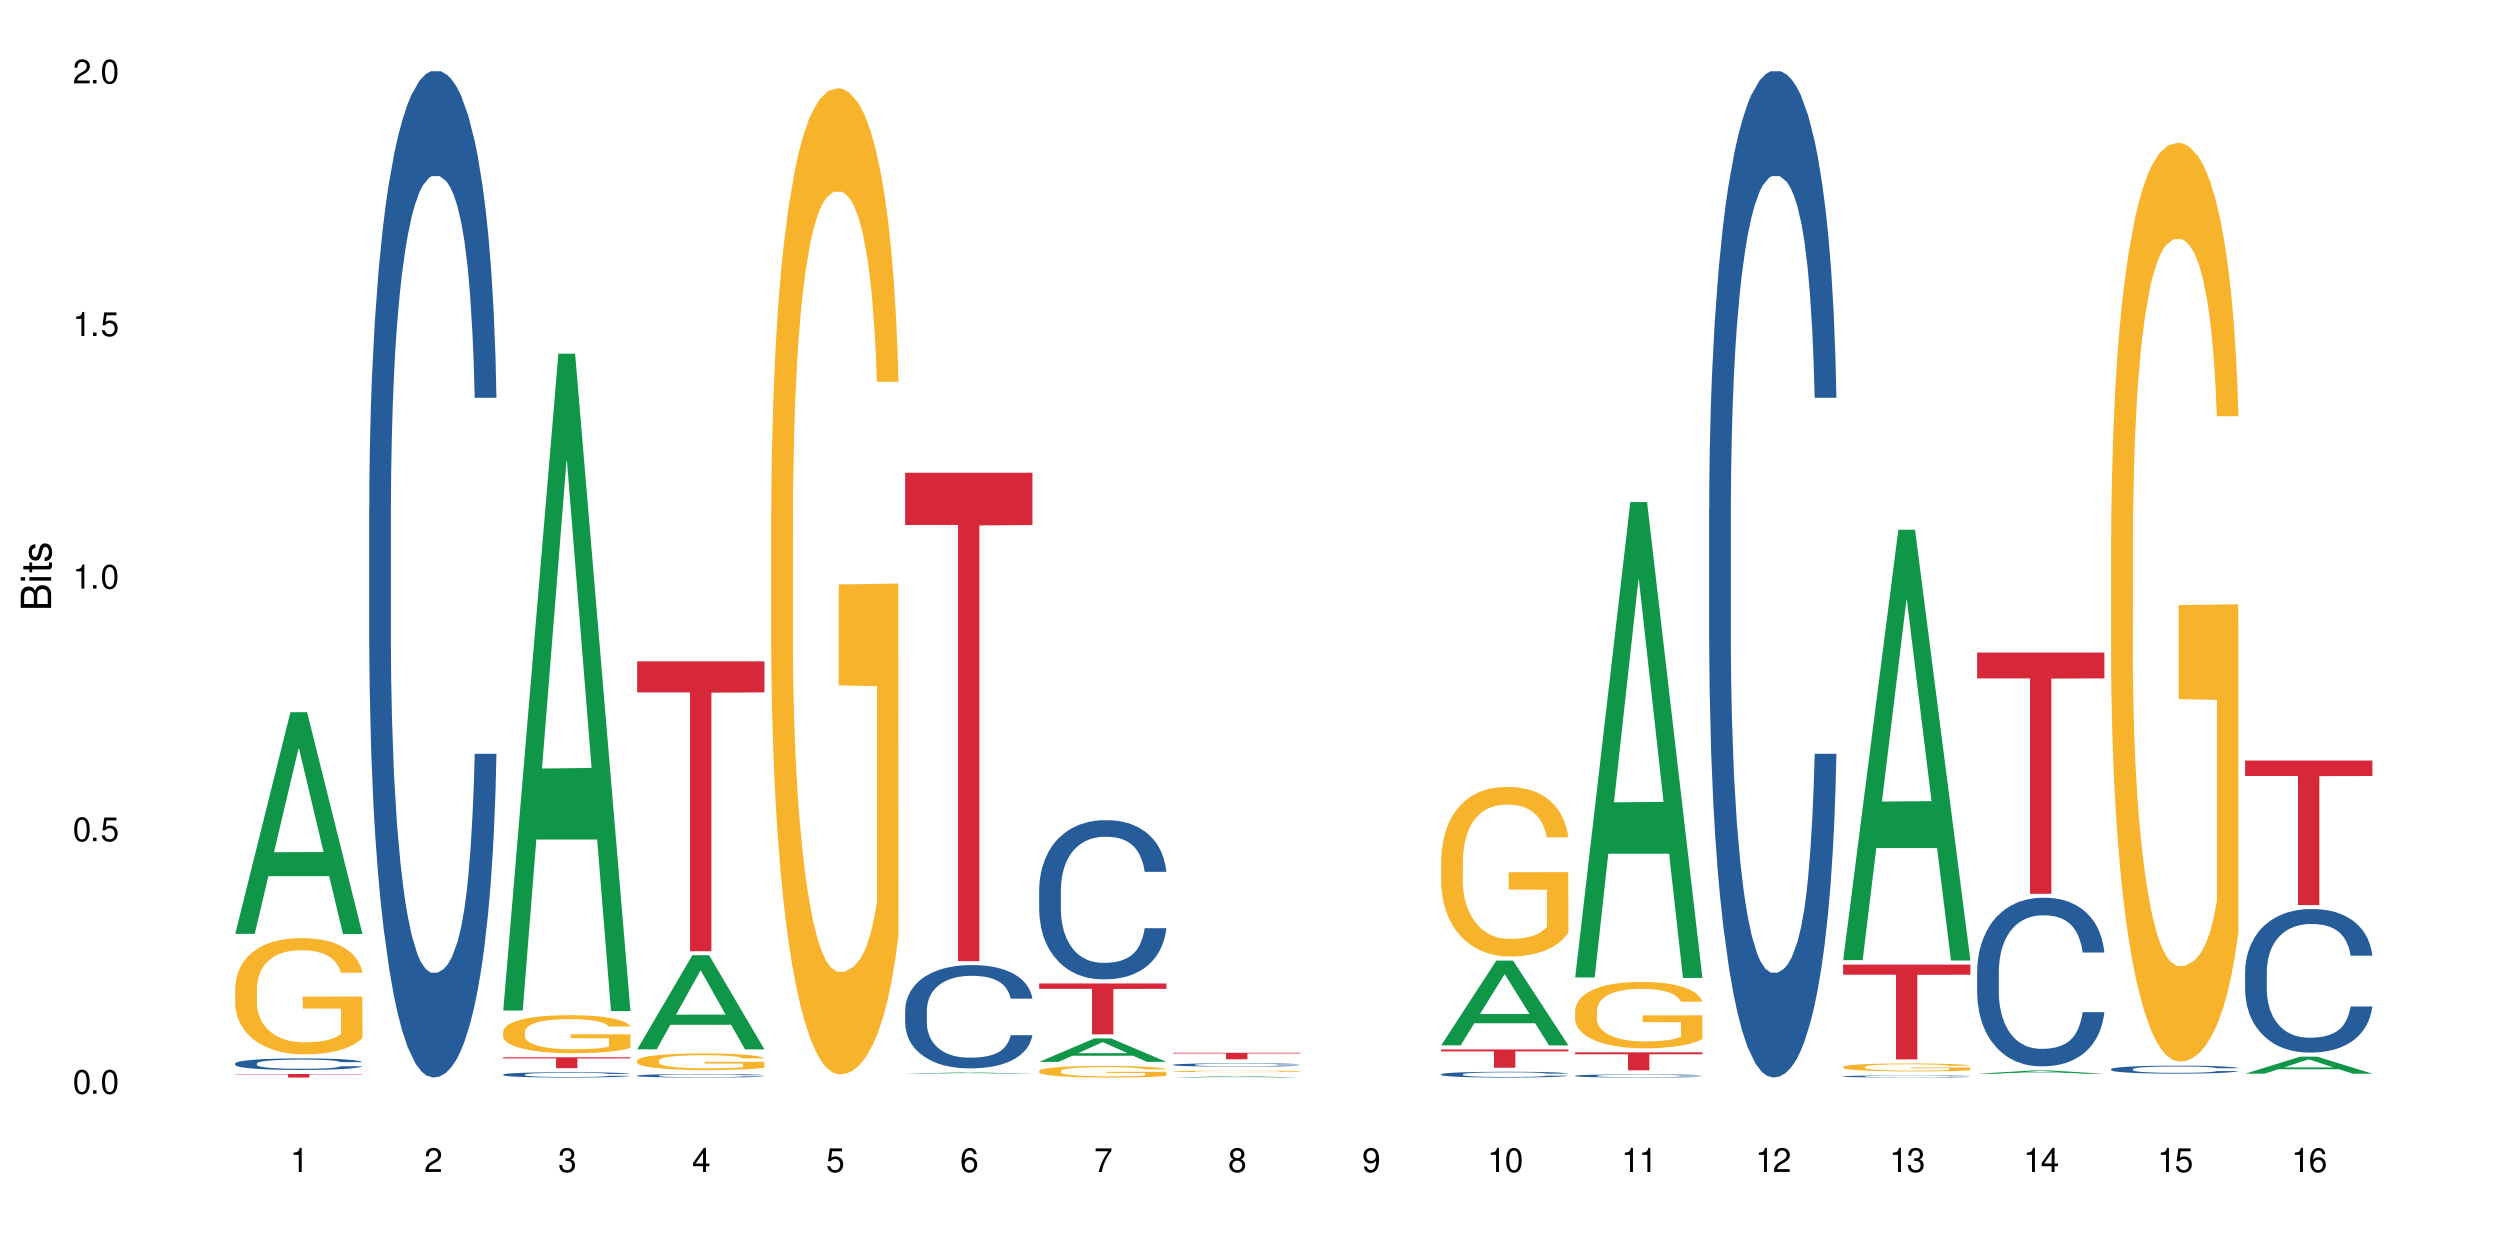 <?xml version="1.0" encoding="UTF-8"?>
<svg xmlns="http://www.w3.org/2000/svg" xmlns:xlink="http://www.w3.org/1999/xlink" width="720" height="360" viewBox="0 0 720 360">
<defs>
<g>
<g id="glyph-0-0">
</g>
<g id="glyph-0-1">
<path d="M 2.641 -6.938 C 2 -6.938 1.422 -6.656 1.078 -6.172 C 0.641 -5.562 0.406 -4.641 0.406 -3.359 C 0.406 -1.016 1.188 0.219 2.641 0.219 C 4.078 0.219 4.859 -1.016 4.859 -3.297 C 4.859 -4.641 4.656 -5.547 4.203 -6.172 C 3.844 -6.656 3.281 -6.938 2.641 -6.938 Z M 2.641 -6.188 C 3.547 -6.188 4 -5.25 4 -3.375 C 4 -1.406 3.562 -0.484 2.625 -0.484 C 1.734 -0.484 1.281 -1.438 1.281 -3.344 C 1.281 -5.25 1.734 -6.188 2.641 -6.188 Z M 2.641 -6.188 "/>
</g>
<g id="glyph-0-2">
<path d="M 1.828 -1 L 0.828 -1 L 0.828 0 L 1.828 0 Z M 1.828 -1 "/>
</g>
<g id="glyph-0-3">
<path d="M 4.562 -6.797 L 1.062 -6.797 L 0.547 -3.094 L 1.328 -3.094 C 1.719 -3.562 2.047 -3.734 2.578 -3.734 C 3.484 -3.734 4.062 -3.109 4.062 -2.094 C 4.062 -1.125 3.484 -0.531 2.578 -0.531 C 1.828 -0.531 1.375 -0.906 1.188 -1.672 L 0.328 -1.672 C 0.453 -1.109 0.547 -0.844 0.75 -0.594 C 1.125 -0.078 1.828 0.219 2.594 0.219 C 3.969 0.219 4.922 -0.781 4.922 -2.219 C 4.922 -3.562 4.031 -4.484 2.719 -4.484 C 2.25 -4.484 1.859 -4.359 1.469 -4.062 L 1.734 -5.969 L 4.562 -5.969 Z M 4.562 -6.797 "/>
</g>
<g id="glyph-0-4">
<path d="M 2.484 -4.938 L 2.484 0 L 3.328 0 L 3.328 -6.938 L 2.766 -6.938 C 2.469 -5.875 2.281 -5.734 0.984 -5.562 L 0.984 -4.938 Z M 2.484 -4.938 "/>
</g>
<g id="glyph-0-5">
<path d="M 4.859 -0.828 L 1.281 -0.828 C 1.359 -1.406 1.672 -1.781 2.5 -2.281 L 3.469 -2.828 C 4.406 -3.344 4.906 -4.062 4.906 -4.906 C 4.906 -5.484 4.672 -6.031 4.266 -6.406 C 3.859 -6.766 3.375 -6.938 2.719 -6.938 C 1.859 -6.938 1.219 -6.625 0.844 -6.031 C 0.609 -5.672 0.5 -5.234 0.484 -4.531 L 1.328 -4.531 C 1.359 -5.016 1.406 -5.281 1.531 -5.516 C 1.75 -5.938 2.188 -6.203 2.703 -6.203 C 3.469 -6.203 4.031 -5.641 4.031 -4.891 C 4.031 -4.344 3.719 -3.859 3.125 -3.516 L 2.234 -3 C 0.812 -2.172 0.406 -1.531 0.328 -0.016 L 4.859 -0.016 Z M 4.859 -0.828 "/>
</g>
<g id="glyph-0-6">
<path d="M 2.125 -3.188 L 2.578 -3.188 C 3.5 -3.188 3.984 -2.766 3.984 -1.922 C 3.984 -1.062 3.469 -0.531 2.594 -0.531 C 1.656 -0.531 1.203 -1 1.156 -2.016 L 0.312 -2.016 C 0.344 -1.453 0.438 -1.094 0.609 -0.781 C 0.953 -0.109 1.625 0.219 2.547 0.219 C 3.953 0.219 4.859 -0.625 4.859 -1.938 C 4.859 -2.828 4.516 -3.297 3.703 -3.594 C 4.344 -3.844 4.656 -4.328 4.656 -5.031 C 4.656 -6.219 3.875 -6.938 2.578 -6.938 C 1.203 -6.938 0.484 -6.172 0.453 -4.703 L 1.297 -4.703 C 1.312 -5.125 1.344 -5.359 1.453 -5.578 C 1.641 -5.969 2.062 -6.203 2.594 -6.203 C 3.344 -6.203 3.797 -5.75 3.797 -5 C 3.797 -4.516 3.609 -4.219 3.25 -4.047 C 3.016 -3.953 2.703 -3.922 2.125 -3.906 Z M 2.125 -3.188 "/>
</g>
<g id="glyph-0-7">
<path d="M 3.141 -1.672 L 3.141 0 L 3.984 0 L 3.984 -1.672 L 4.984 -1.672 L 4.984 -2.438 L 3.984 -2.438 L 3.984 -6.938 L 3.359 -6.938 L 0.266 -2.578 L 0.266 -1.672 Z M 3.141 -2.438 L 1 -2.438 L 3.141 -5.5 Z M 3.141 -2.438 "/>
</g>
<g id="glyph-0-8">
<path d="M 4.781 -5.125 C 4.609 -6.266 3.891 -6.938 2.844 -6.938 C 2.094 -6.938 1.422 -6.578 1.031 -5.953 C 0.594 -5.266 0.406 -4.422 0.406 -3.172 C 0.406 -2 0.578 -1.25 0.984 -0.641 C 1.359 -0.078 1.953 0.219 2.703 0.219 C 3.984 0.219 4.922 -0.75 4.922 -2.094 C 4.922 -3.375 4.062 -4.281 2.844 -4.281 C 2.172 -4.281 1.641 -4.031 1.281 -3.516 C 1.281 -5.234 1.828 -6.188 2.797 -6.188 C 3.391 -6.188 3.797 -5.797 3.938 -5.125 Z M 2.734 -3.531 C 3.547 -3.531 4.062 -2.953 4.062 -2.031 C 4.062 -1.156 3.484 -0.531 2.703 -0.531 C 1.922 -0.531 1.328 -1.188 1.328 -2.078 C 1.328 -2.938 1.906 -3.531 2.734 -3.531 Z M 2.734 -3.531 "/>
</g>
<g id="glyph-0-9">
<path d="M 4.984 -6.797 L 0.438 -6.797 L 0.438 -5.969 L 4.109 -5.969 C 2.5 -3.656 1.828 -2.234 1.328 0 L 2.219 0 C 2.594 -2.172 3.453 -4.047 4.984 -6.094 Z M 4.984 -6.797 "/>
</g>
<g id="glyph-0-10">
<path d="M 3.75 -3.656 C 4.469 -4.094 4.688 -4.438 4.688 -5.078 C 4.688 -6.172 3.844 -6.938 2.641 -6.938 C 1.438 -6.938 0.594 -6.172 0.594 -5.094 C 0.594 -4.438 0.812 -4.094 1.516 -3.656 C 0.734 -3.266 0.359 -2.703 0.359 -1.922 C 0.359 -0.656 1.281 0.219 2.641 0.219 C 3.984 0.219 4.922 -0.656 4.922 -1.922 C 4.922 -2.703 4.531 -3.266 3.75 -3.656 Z M 2.641 -6.188 C 3.359 -6.188 3.812 -5.75 3.812 -5.062 C 3.812 -4.406 3.344 -3.984 2.641 -3.984 C 1.922 -3.984 1.453 -4.406 1.453 -5.078 C 1.453 -5.75 1.922 -6.188 2.641 -6.188 Z M 2.641 -3.266 C 3.484 -3.266 4.062 -2.719 4.062 -1.906 C 4.062 -1.078 3.484 -0.531 2.625 -0.531 C 1.797 -0.531 1.219 -1.094 1.219 -1.906 C 1.219 -2.719 1.781 -3.266 2.641 -3.266 Z M 2.641 -3.266 "/>
</g>
<g id="glyph-0-11">
<path d="M 0.516 -1.578 C 0.672 -0.453 1.406 0.219 2.438 0.219 C 3.188 0.219 3.859 -0.141 4.266 -0.766 C 4.688 -1.453 4.891 -2.297 4.891 -3.547 C 4.891 -4.719 4.703 -5.453 4.312 -6.078 C 3.938 -6.641 3.344 -6.938 2.594 -6.938 C 1.297 -6.938 0.359 -5.969 0.359 -4.625 C 0.359 -3.344 1.234 -2.453 2.453 -2.453 C 3.094 -2.453 3.578 -2.672 4.016 -3.203 C 4 -1.484 3.469 -0.531 2.5 -0.531 C 1.906 -0.531 1.484 -0.906 1.359 -1.578 Z M 2.578 -6.203 C 3.375 -6.203 3.969 -5.531 3.969 -4.641 C 3.969 -3.797 3.391 -3.188 2.547 -3.188 C 1.734 -3.188 1.234 -3.766 1.234 -4.688 C 1.234 -5.562 1.797 -6.203 2.578 -6.203 Z M 2.578 -6.203 "/>
</g>
<g id="glyph-1-0">
</g>
<g id="glyph-1-1">
<path d="M 0 -0.953 L 0 -4.891 C 0 -5.719 -0.234 -6.344 -0.734 -6.797 C -1.188 -7.234 -1.812 -7.469 -2.5 -7.469 C -3.547 -7.469 -4.188 -7 -4.625 -5.875 C -4.984 -6.688 -5.625 -7.094 -6.531 -7.094 C -7.172 -7.094 -7.734 -6.859 -8.141 -6.391 C -8.562 -5.922 -8.75 -5.344 -8.75 -4.5 L -8.75 -0.953 Z M -4.984 -2.062 L -7.766 -2.062 L -7.766 -4.219 C -7.766 -4.844 -7.688 -5.203 -7.453 -5.5 C -7.219 -5.812 -6.859 -5.969 -6.375 -5.969 C -5.891 -5.969 -5.531 -5.812 -5.297 -5.5 C -5.062 -5.203 -4.984 -4.844 -4.984 -4.219 Z M -0.984 -2.062 L -4 -2.062 L -4 -4.781 C -4 -5.766 -3.438 -6.359 -2.484 -6.359 C -1.547 -6.359 -0.984 -5.766 -0.984 -4.781 Z M -0.984 -2.062 "/>
</g>
<g id="glyph-1-2">
<path d="M -6.281 -1.797 L -6.281 -0.797 L 0 -0.797 L 0 -1.797 Z M -8.75 -1.797 L -8.75 -0.797 L -7.484 -0.797 L -7.484 -1.797 Z M -8.75 -1.797 "/>
</g>
<g id="glyph-1-3">
<path d="M -6.281 -3.047 L -6.281 -2.016 L -8.016 -2.016 L -8.016 -1.016 L -6.281 -1.016 L -6.281 -0.172 L -5.469 -0.172 L -5.469 -1.016 L -0.719 -1.016 C -0.078 -1.016 0.281 -1.453 0.281 -2.234 C 0.281 -2.5 0.25 -2.719 0.188 -3.047 L -0.641 -3.047 C -0.609 -2.906 -0.594 -2.766 -0.594 -2.562 C -0.594 -2.141 -0.719 -2.016 -1.156 -2.016 L -5.469 -2.016 L -5.469 -3.047 Z M -6.281 -3.047 "/>
</g>
<g id="glyph-1-4">
<path d="M -4.531 -5.25 C -5.766 -5.25 -6.469 -4.422 -6.469 -2.969 C -6.469 -1.516 -5.719 -0.562 -4.547 -0.562 C -3.562 -0.562 -3.094 -1.062 -2.734 -2.562 L -2.516 -3.484 C -2.344 -4.188 -2.094 -4.469 -1.641 -4.469 C -1.047 -4.469 -0.641 -3.875 -0.641 -3 C -0.641 -2.453 -0.797 -2 -1.062 -1.75 C -1.25 -1.594 -1.422 -1.531 -1.875 -1.469 L -1.875 -0.406 C -0.422 -0.453 0.281 -1.266 0.281 -2.922 C 0.281 -4.5 -0.5 -5.516 -1.719 -5.516 C -2.656 -5.516 -3.172 -4.984 -3.469 -3.734 L -3.703 -2.766 C -3.891 -1.953 -4.156 -1.609 -4.594 -1.609 C -5.188 -1.609 -5.547 -2.125 -5.547 -2.938 C -5.547 -3.75 -5.203 -4.172 -4.531 -4.203 Z M -4.531 -5.25 "/>
</g>
</g>
</defs>
<rect x="-72" y="-36" width="864" height="432" fill="rgb(100%, 100%, 100%)" fill-opacity="1"/>
<path fill-rule="nonzero" fill="rgb(6.275%, 58.824%, 28.235%)" fill-opacity="1" d="M 67.73 268.957 L 67.77 268.898 L 83.633 205.121 L 88.449 205.121 L 104.391 269.02 L 98.789 269.02 L 94.797 252.34 L 77.289 252.34 L 73.371 268.957 L 67.73 268.957 L 78.973 245.441 L 93.191 245.379 L 86.102 215.562 L 86.023 215.504 L 85.945 215.684 L 78.934 245.379 L 78.973 245.441 Z M 67.73 268.957 "/>
<path fill-rule="nonzero" fill="rgb(14.51%, 36.078%, 60%)" fill-opacity="1" d="M 67.73 306.27 L 67.777 306.266 L 67.777 306.191 L 67.91 306.078 L 68.223 305.93 L 68.535 305.832 L 69.34 305.648 L 70.457 305.477 L 71.621 305.344 L 72.469 305.262 L 73.23 305.203 L 74.973 305.09 L 76.09 305.031 L 77.297 304.98 L 78.773 304.93 L 79.848 304.898 L 82.262 304.848 L 84.051 304.828 L 85.434 304.82 L 88.43 304.82 L 90.219 304.832 L 91.516 304.848 L 92.945 304.871 L 94.152 304.898 L 96.254 304.965 L 98.133 305.051 L 98.98 305.098 L 100.324 305.191 L 101.352 305.285 L 102.066 305.363 L 102.871 305.477 L 103.586 305.613 L 104.125 305.77 L 104.391 305.898 L 98.133 305.898 L 97.82 305.777 L 97.461 305.684 L 96.793 305.559 L 96.121 305.469 L 95.184 305.383 L 94.332 305.324 L 93.172 305.266 L 92.141 305.23 L 91.07 305.203 L 90.039 305.184 L 88.074 305.164 L 85.793 305.164 L 84.945 305.172 L 83.199 305.195 L 82.262 305.219 L 80.918 305.262 L 79.98 305.301 L 78.863 305.359 L 78.102 305.414 L 77.164 305.492 L 76.492 305.562 L 75.734 305.664 L 75.285 305.738 L 74.883 305.824 L 74.527 305.926 L 74.258 306.031 L 74.078 306.145 L 73.988 306.254 L 73.988 306.727 L 74.078 306.836 L 74.305 306.965 L 74.883 307.148 L 75.734 307.312 L 76.719 307.438 L 77.656 307.531 L 78.191 307.574 L 78.906 307.621 L 80.027 307.684 L 81.637 307.742 L 82.574 307.77 L 84.004 307.793 L 85.48 307.805 L 87.449 307.805 L 89.191 307.793 L 90.352 307.777 L 91.559 307.754 L 93.215 307.699 L 94.242 307.652 L 95.137 307.594 L 95.809 307.535 L 96.254 307.488 L 96.926 307.395 L 97.461 307.289 L 97.863 307.184 L 98.133 307.078 L 104.391 307.078 L 104.125 307.203 L 103.723 307.32 L 103.32 307.41 L 102.691 307.516 L 101.977 307.609 L 100.949 307.715 L 100.102 307.785 L 98.98 307.863 L 97.953 307.922 L 96.836 307.973 L 95.184 308.031 L 94.109 308.062 L 92.945 308.09 L 91.559 308.117 L 89.816 308.137 L 87.938 308.148 L 86.195 308.152 L 84.316 308.145 L 82.934 308.133 L 81.098 308.105 L 78.82 308.051 L 77.164 307.992 L 75.867 307.938 L 74.75 307.875 L 73.5 307.793 L 71.891 307.66 L 70.906 307.555 L 70.234 307.469 L 69.473 307.352 L 68.938 307.242 L 68.312 307.074 L 67.863 306.855 L 67.73 306.688 Z M 67.73 306.27 "/>
<path fill-rule="nonzero" fill="rgb(96.863%, 70.196%, 16.863%)" fill-opacity="1" d="M 67.73 284.52 L 67.777 284.488 L 67.777 283.875 L 67.953 282.5 L 68.402 280.605 L 68.984 279.047 L 69.609 277.824 L 70.012 277.184 L 70.684 276.266 L 71.262 275.594 L 72.738 274.219 L 74.617 272.934 L 75.645 272.383 L 76.809 271.863 L 78.461 271.281 L 79.223 271.07 L 81.547 270.578 L 84.184 270.273 L 87.09 270.184 L 88.43 270.211 L 90.266 270.336 L 92.77 270.672 L 94.199 270.977 L 95.316 271.281 L 96.477 271.68 L 97.91 272.293 L 99.25 273.023 L 100.324 273.758 L 101.395 274.676 L 102.289 275.652 L 103.051 276.723 L 103.723 278.008 L 104.125 279.078 L 104.391 280.148 L 98.176 280.148 L 97.82 279.078 L 97.418 278.254 L 96.746 277.242 L 96.074 276.508 L 95.406 275.93 L 94.152 275.133 L 93.082 274.645 L 91.738 274.219 L 90.441 273.941 L 88.969 273.758 L 88.074 273.699 L 85.703 273.699 L 83.559 273.91 L 82.305 274.156 L 81.41 274.402 L 80.16 274.859 L 79.398 275.227 L 78.953 275.469 L 77.613 276.418 L 76.719 277.273 L 76.227 277.855 L 75.602 278.773 L 75.152 279.598 L 74.66 280.82 L 74.391 281.738 L 74.035 283.816 L 73.988 289.316 L 74.125 290.48 L 74.391 291.734 L 74.75 292.832 L 75.285 293.996 L 75.824 294.883 L 76.762 296.074 L 77.566 296.867 L 78.191 297.387 L 79.398 298.215 L 79.891 298.488 L 81.055 299.039 L 82.262 299.465 L 83.738 299.832 L 84.855 300.016 L 86.641 300.168 L 88.922 300.168 L 91.605 299.988 L 93.305 299.742 L 94.465 299.496 L 95.227 299.285 L 96.164 298.945 L 96.836 298.641 L 97.461 298.305 L 98.223 297.785 L 98.223 290.48 L 87.18 290.449 L 87.18 287.023 L 104.348 286.996 L 104.391 298.945 L 103.453 299.773 L 102.289 300.566 L 101.172 301.18 L 100.012 301.699 L 98.355 302.277 L 97.016 302.645 L 94.957 303.074 L 93.082 303.348 L 91.113 303.531 L 89.371 303.625 L 87.312 303.656 L 85.48 303.594 L 83.512 303.41 L 81.949 303.164 L 80.516 302.859 L 79.086 302.461 L 77.297 301.82 L 76.137 301.301 L 74.93 300.66 L 73.723 299.895 L 72.648 299.07 L 71.934 298.426 L 71.219 297.695 L 70.457 296.777 L 69.742 295.738 L 69.207 294.789 L 68.715 293.719 L 68.355 292.711 L 68 291.336 L 67.82 290.234 L 67.73 289.289 Z M 67.73 284.52 "/>
<path fill-rule="nonzero" fill="rgb(83.922%, 15.686%, 22.353%)" fill-opacity="1" d="M 67.73 309.316 L 104.391 309.316 L 104.391 309.426 L 89.113 309.426 L 89.113 310.332 L 82.965 310.332 L 82.965 309.426 L 67.73 309.426 Z M 67.73 309.316 "/>
<path fill-rule="nonzero" fill="rgb(14.51%, 36.078%, 60%)" fill-opacity="1" d="M 106.32 146.621 L 106.367 146.355 L 106.367 140 L 106.5 129.934 L 106.812 117.215 L 107.125 108.477 L 107.93 92.844 L 109.047 77.746 L 110.211 66.09 L 111.059 59.203 L 111.82 53.902 L 113.562 44.102 L 114.684 39.07 L 115.891 34.566 L 117.363 30.062 L 118.438 27.414 L 120.852 23.176 L 122.641 21.32 L 124.027 20.527 L 127.02 20.527 L 128.809 21.586 L 130.105 22.91 L 131.535 25.031 L 132.742 27.414 L 134.844 33.242 L 136.723 40.66 L 137.574 44.898 L 138.914 53.109 L 139.941 61.055 L 140.656 67.945 L 141.461 77.746 L 142.176 89.668 L 142.715 103.176 L 142.98 114.566 L 136.723 114.566 L 136.41 103.973 L 136.051 95.758 L 135.383 84.898 L 134.711 77.215 L 133.773 69.535 L 132.922 64.5 L 131.762 59.469 L 130.73 56.289 L 129.66 53.902 L 128.629 52.316 L 126.664 50.727 L 124.383 50.727 L 123.535 51.254 L 121.789 53.375 L 120.852 55.23 L 119.512 58.938 L 118.57 62.383 L 117.453 67.68 L 116.695 72.184 L 115.754 79.07 L 115.086 85.164 L 114.324 93.906 L 113.879 100.527 L 113.473 107.945 L 113.117 116.688 L 112.848 125.957 L 112.668 135.762 L 112.582 145.297 L 112.582 186.355 L 112.668 195.895 L 112.895 207.02 L 113.473 223.18 L 114.324 237.219 L 115.309 248.344 L 116.246 256.293 L 116.781 260 L 117.5 264.238 L 118.617 269.535 L 120.227 274.836 L 121.164 276.953 L 122.594 279.074 L 124.07 280.133 L 126.039 280.133 L 127.781 279.074 L 128.945 277.75 L 130.152 275.629 L 131.805 271.125 L 132.832 266.887 L 133.727 261.855 L 134.398 256.82 L 134.844 252.582 L 135.516 244.371 L 136.051 235.363 L 136.453 226.094 L 136.723 217.086 L 142.98 217.086 L 142.715 227.684 L 142.312 238.012 L 141.91 245.695 L 141.281 254.969 L 140.566 263.18 L 139.539 272.449 L 138.691 278.543 L 137.574 285.168 L 136.543 290.199 L 135.426 294.703 L 133.773 300 L 132.699 302.648 L 131.535 305.035 L 130.152 307.152 L 128.406 309.008 L 126.531 310.066 L 124.785 310.332 L 122.906 309.801 L 121.523 308.742 L 119.688 306.359 L 117.41 301.59 L 115.754 296.559 L 114.457 291.523 L 113.34 286.227 L 112.09 279.074 L 110.48 267.418 L 109.496 258.41 L 108.824 250.992 L 108.066 240.664 L 107.527 231.391 L 106.902 216.555 L 106.457 197.746 L 106.32 183.18 Z M 106.32 146.621 "/>
<path fill-rule="nonzero" fill="rgb(6.275%, 58.824%, 28.235%)" fill-opacity="1" d="M 144.91 291.035 L 144.949 290.859 L 160.812 101.852 L 165.633 101.852 L 181.574 291.215 L 175.973 291.215 L 171.977 241.785 L 154.469 241.785 L 150.551 291.035 L 144.91 291.035 L 156.152 221.336 L 170.371 221.16 L 163.281 132.789 L 163.203 132.613 L 163.125 133.145 L 156.113 221.16 L 156.152 221.336 Z M 144.91 291.035 "/>
<path fill-rule="nonzero" fill="rgb(14.51%, 36.078%, 60%)" fill-opacity="1" d="M 144.91 309.465 L 144.957 309.465 L 144.957 309.43 L 145.09 309.379 L 145.402 309.312 L 145.715 309.266 L 146.52 309.184 L 147.641 309.102 L 148.801 309.039 L 149.652 309.004 L 150.41 308.977 L 152.156 308.926 L 153.273 308.898 L 154.48 308.875 L 155.953 308.852 L 157.027 308.836 L 159.441 308.812 L 161.23 308.805 L 162.617 308.801 L 165.613 308.801 L 167.398 308.805 L 168.695 308.812 L 170.129 308.824 L 171.336 308.836 L 173.434 308.867 L 175.312 308.906 L 176.164 308.93 L 177.504 308.973 L 178.531 309.016 L 179.246 309.051 L 180.051 309.102 L 180.77 309.164 L 181.305 309.238 L 181.574 309.297 L 175.312 309.297 L 175 309.242 L 174.645 309.199 L 173.973 309.141 L 173.301 309.098 L 172.363 309.059 L 171.512 309.031 L 170.352 309.004 L 169.324 308.988 L 168.25 308.977 L 167.223 308.969 L 165.254 308.961 L 162.125 308.961 L 160.379 308.973 L 159.441 308.984 L 158.102 309.004 L 157.16 309.02 L 156.043 309.047 L 155.285 309.074 L 154.344 309.109 L 153.676 309.141 L 152.914 309.188 L 152.469 309.223 L 152.066 309.262 L 151.707 309.309 L 151.438 309.355 L 151.262 309.41 L 151.172 309.461 L 151.172 309.676 L 151.262 309.727 L 151.484 309.785 L 152.066 309.871 L 152.914 309.945 L 153.898 310.004 L 154.836 310.047 L 155.375 310.066 L 156.09 310.09 L 157.207 310.117 L 158.816 310.145 L 159.754 310.156 L 161.184 310.168 L 162.66 310.172 L 164.629 310.172 L 166.371 310.168 L 167.535 310.16 L 168.742 310.148 L 170.395 310.125 L 171.422 310.102 L 172.316 310.074 L 172.988 310.051 L 173.434 310.027 L 174.105 309.984 L 174.645 309.938 L 175.047 309.887 L 175.312 309.84 L 181.574 309.84 L 181.305 309.895 L 180.902 309.949 L 180.5 309.992 L 179.875 310.039 L 179.156 310.082 L 178.129 310.133 L 177.281 310.164 L 176.164 310.199 L 175.133 310.227 L 174.016 310.25 L 172.363 310.277 L 171.289 310.293 L 170.129 310.305 L 168.742 310.316 L 166.996 310.324 L 165.121 310.332 L 163.375 310.332 L 161.5 310.328 L 160.113 310.324 L 158.281 310.312 L 156 310.285 L 154.344 310.258 L 153.047 310.234 L 151.93 310.203 L 150.68 310.168 L 149.07 310.105 L 148.086 310.059 L 147.414 310.02 L 146.656 309.965 L 146.117 309.914 L 145.492 309.836 L 145.047 309.738 L 144.91 309.66 Z M 144.91 309.465 "/>
<path fill-rule="nonzero" fill="rgb(96.863%, 70.196%, 16.863%)" fill-opacity="1" d="M 144.91 297.07 L 144.957 297.059 L 144.957 296.859 L 145.137 296.41 L 145.582 295.789 L 146.164 295.277 L 146.789 294.879 L 147.191 294.668 L 147.863 294.367 L 148.445 294.148 L 149.918 293.699 L 151.797 293.277 L 152.824 293.098 L 153.988 292.93 L 155.641 292.738 L 156.402 292.668 L 158.727 292.508 L 161.363 292.41 L 164.27 292.379 L 165.613 292.387 L 167.445 292.43 L 169.949 292.539 L 171.379 292.637 L 172.496 292.738 L 173.66 292.867 L 175.09 293.07 L 176.43 293.309 L 177.504 293.547 L 178.578 293.848 L 179.473 294.168 L 180.23 294.52 L 180.902 294.938 L 181.305 295.289 L 181.574 295.637 L 175.359 295.637 L 175 295.289 L 174.598 295.02 L 173.926 294.688 L 173.258 294.449 L 172.586 294.258 L 171.336 294 L 170.262 293.84 L 168.922 293.699 L 167.625 293.609 L 166.148 293.547 L 165.254 293.527 L 162.883 293.527 L 160.738 293.598 L 159.488 293.68 L 158.594 293.758 L 157.34 293.91 L 156.582 294.027 L 156.133 294.109 L 154.793 294.418 L 153.898 294.699 L 153.406 294.887 L 152.781 295.188 L 152.332 295.457 L 151.84 295.859 L 151.574 296.16 L 151.215 296.84 L 151.172 298.641 L 151.305 299.02 L 151.574 299.43 L 151.93 299.789 L 152.469 300.168 L 153.004 300.457 L 153.941 300.848 L 154.746 301.109 L 155.375 301.277 L 156.582 301.551 L 157.07 301.641 L 158.234 301.82 L 159.441 301.957 L 160.918 302.078 L 162.035 302.141 L 163.824 302.188 L 166.102 302.188 L 168.785 302.129 L 170.484 302.051 L 171.648 301.969 L 172.406 301.898 L 173.348 301.789 L 174.016 301.688 L 174.645 301.578 L 175.402 301.41 L 175.402 299.02 L 164.359 299.008 L 164.359 297.891 L 181.527 297.879 L 181.574 301.789 L 180.633 302.059 L 179.473 302.32 L 178.352 302.52 L 177.191 302.688 L 175.535 302.879 L 174.195 303 L 172.141 303.141 L 170.262 303.23 L 168.293 303.289 L 166.551 303.32 L 164.492 303.328 L 162.66 303.309 L 160.695 303.25 L 159.129 303.168 L 157.699 303.07 L 156.266 302.938 L 154.48 302.73 L 153.316 302.559 L 152.109 302.348 L 150.902 302.098 L 149.828 301.828 L 149.113 301.617 L 148.398 301.379 L 147.641 301.078 L 146.922 300.738 L 146.387 300.43 L 145.895 300.078 L 145.539 299.75 L 145.18 299.297 L 145 298.938 L 144.91 298.629 Z M 144.91 297.07 "/>
<path fill-rule="nonzero" fill="rgb(83.922%, 15.686%, 22.353%)" fill-opacity="1" d="M 144.91 304.492 L 181.574 304.492 L 181.574 304.828 L 166.293 304.832 L 166.293 307.637 L 160.145 307.637 L 160.145 304.836 L 160.059 304.828 L 144.91 304.828 Z M 144.91 304.492 "/>
<path fill-rule="nonzero" fill="rgb(6.275%, 58.824%, 28.235%)" fill-opacity="1" d="M 183.5 302.203 L 183.543 302.18 L 199.402 275.105 L 204.223 275.105 L 220.164 302.23 L 214.562 302.23 L 210.566 295.148 L 193.059 295.148 L 189.141 302.203 L 183.5 302.203 L 194.742 292.223 L 208.961 292.195 L 201.871 279.539 L 201.793 279.512 L 201.715 279.59 L 194.703 292.195 L 194.742 292.223 Z M 183.5 302.203 "/>
<path fill-rule="nonzero" fill="rgb(14.51%, 36.078%, 60%)" fill-opacity="1" d="M 183.5 309.77 L 183.547 309.77 L 183.547 309.746 L 183.68 309.711 L 183.992 309.668 L 184.309 309.637 L 185.113 309.586 L 186.23 309.531 L 187.391 309.492 L 188.242 309.469 L 189 309.449 L 190.746 309.418 L 191.863 309.398 L 193.07 309.383 L 194.543 309.367 L 195.617 309.359 L 198.031 309.344 L 199.82 309.34 L 201.207 309.336 L 204.203 309.336 L 205.988 309.34 L 207.285 309.344 L 208.719 309.352 L 209.926 309.359 L 212.027 309.379 L 213.902 309.406 L 214.754 309.422 L 216.094 309.449 L 217.121 309.477 L 217.84 309.5 L 218.645 309.531 L 219.359 309.574 L 219.895 309.621 L 220.164 309.66 L 213.902 309.66 L 213.59 309.625 L 213.234 309.594 L 212.562 309.559 L 211.891 309.531 L 210.953 309.504 L 210.102 309.488 L 208.941 309.469 L 207.914 309.461 L 206.84 309.449 L 205.812 309.445 L 203.844 309.441 L 200.715 309.441 L 198.973 309.449 L 198.031 309.457 L 196.691 309.469 L 195.754 309.48 L 194.633 309.5 L 193.875 309.516 L 192.934 309.539 L 192.266 309.559 L 191.504 309.59 L 191.059 309.609 L 190.656 309.637 L 190.297 309.668 L 190.031 309.699 L 189.852 309.73 L 189.762 309.766 L 189.762 309.906 L 189.852 309.938 L 190.074 309.977 L 190.656 310.031 L 191.504 310.082 L 192.488 310.121 L 193.426 310.148 L 193.965 310.16 L 194.68 310.176 L 195.797 310.191 L 197.406 310.211 L 198.344 310.219 L 199.777 310.227 L 201.25 310.23 L 203.219 310.23 L 204.961 310.227 L 206.125 310.219 L 207.332 310.215 L 208.984 310.199 L 210.016 310.184 L 210.906 310.164 L 211.578 310.148 L 212.027 310.133 L 212.695 310.105 L 213.234 310.074 L 213.637 310.043 L 213.902 310.012 L 220.164 310.012 L 219.895 310.047 L 219.492 310.082 L 219.09 310.109 L 218.465 310.141 L 217.75 310.172 L 216.719 310.203 L 215.871 310.223 L 214.754 310.246 L 213.727 310.262 L 212.605 310.277 L 210.953 310.297 L 209.879 310.305 L 208.719 310.312 L 207.332 310.32 L 205.586 310.328 L 203.711 310.332 L 200.09 310.332 L 198.703 310.328 L 196.871 310.32 L 194.59 310.301 L 192.934 310.285 L 191.641 310.27 L 190.52 310.25 L 189.27 310.227 L 187.66 310.184 L 186.676 310.152 L 186.004 310.129 L 185.246 310.094 L 184.711 310.062 L 184.082 310.012 L 183.637 309.945 L 183.5 309.895 Z M 183.5 309.77 "/>
<path fill-rule="nonzero" fill="rgb(96.863%, 70.196%, 16.863%)" fill-opacity="1" d="M 183.5 305.441 L 183.547 305.438 L 183.547 305.348 L 183.727 305.152 L 184.172 304.883 L 184.754 304.66 L 185.379 304.484 L 185.781 304.395 L 186.453 304.262 L 187.035 304.168 L 188.508 303.969 L 190.387 303.785 L 191.414 303.707 L 192.578 303.633 L 194.23 303.551 L 194.992 303.52 L 197.316 303.449 L 199.953 303.406 L 202.859 303.395 L 204.203 303.398 L 206.035 303.418 L 208.539 303.465 L 209.969 303.508 L 211.086 303.551 L 212.25 303.609 L 213.68 303.695 L 215.02 303.801 L 216.094 303.906 L 217.168 304.035 L 218.062 304.176 L 218.82 304.328 L 219.492 304.512 L 219.895 304.664 L 220.164 304.816 L 213.949 304.816 L 213.59 304.664 L 213.188 304.547 L 212.52 304.402 L 211.848 304.297 L 211.176 304.215 L 209.926 304.102 L 208.852 304.031 L 207.512 303.969 L 206.215 303.93 L 204.738 303.906 L 203.844 303.895 L 201.477 303.895 L 199.328 303.926 L 198.078 303.961 L 197.184 303.996 L 195.93 304.062 L 195.172 304.113 L 194.723 304.148 L 193.383 304.285 L 192.488 304.406 L 191.996 304.488 L 191.371 304.621 L 190.922 304.738 L 190.434 304.914 L 190.164 305.043 L 189.805 305.34 L 189.762 306.125 L 189.895 306.293 L 190.164 306.469 L 190.52 306.629 L 191.059 306.793 L 191.594 306.922 L 192.531 307.09 L 193.336 307.203 L 193.965 307.277 L 195.172 307.395 L 195.664 307.434 L 196.824 307.512 L 198.031 307.574 L 199.508 307.625 L 200.625 307.652 L 202.414 307.676 L 204.695 307.676 L 207.375 307.648 L 209.074 307.613 L 210.238 307.578 L 210.996 307.547 L 211.938 307.5 L 212.605 307.457 L 213.234 307.41 L 213.992 307.336 L 213.992 306.293 L 202.949 306.289 L 202.949 305.797 L 220.117 305.793 L 220.164 307.5 L 219.223 307.617 L 218.062 307.73 L 216.945 307.82 L 215.781 307.895 L 214.129 307.977 L 212.785 308.027 L 210.73 308.09 L 208.852 308.129 L 206.883 308.156 L 205.141 308.168 L 203.086 308.172 L 201.25 308.164 L 199.285 308.137 L 197.719 308.102 L 196.289 308.059 L 194.859 308.004 L 193.07 307.91 L 191.906 307.836 L 190.699 307.746 L 189.492 307.637 L 188.418 307.52 L 187.703 307.426 L 186.988 307.32 L 186.23 307.191 L 185.516 307.043 L 184.977 306.906 L 184.484 306.754 L 184.129 306.609 L 183.77 306.414 L 183.59 306.258 L 183.5 306.121 Z M 183.5 305.441 "/>
<path fill-rule="nonzero" fill="rgb(83.922%, 15.686%, 22.353%)" fill-opacity="1" d="M 183.5 190.473 L 220.164 190.473 L 220.164 199.41 L 204.883 199.488 L 204.883 273.941 L 198.738 273.941 L 198.738 199.566 L 198.648 199.41 L 183.5 199.41 Z M 183.5 190.473 "/>
<path fill-rule="nonzero" fill="rgb(96.863%, 70.196%, 16.863%)" fill-opacity="1" d="M 222.094 147.051 L 222.137 146.789 L 222.137 141.602 L 222.316 129.93 L 222.762 113.848 L 223.344 100.617 L 223.969 90.242 L 224.371 84.793 L 225.043 77.012 L 225.625 71.305 L 227.098 59.633 L 228.977 48.734 L 230.004 44.066 L 231.168 39.656 L 232.82 34.727 L 233.582 32.914 L 235.906 28.762 L 238.543 26.168 L 241.449 25.391 L 242.793 25.648 L 244.625 26.688 L 247.129 29.539 L 248.559 32.133 L 249.676 34.727 L 250.84 38.102 L 252.27 43.289 L 253.613 49.516 L 254.684 55.738 L 255.758 63.523 L 256.652 71.824 L 257.41 80.902 L 258.082 91.797 L 258.484 100.875 L 258.754 109.957 L 252.539 109.957 L 252.18 100.875 L 251.777 93.871 L 251.109 85.312 L 250.438 79.086 L 249.766 74.156 L 248.516 67.414 L 247.441 63.262 L 246.102 59.633 L 244.805 57.297 L 243.328 55.738 L 242.434 55.223 L 240.066 55.223 L 237.918 57.035 L 236.668 59.113 L 235.773 61.188 L 234.52 65.078 L 233.762 68.191 L 233.312 70.266 L 231.973 78.309 L 231.078 85.57 L 230.586 90.5 L 229.961 98.281 L 229.516 105.285 L 229.023 115.664 L 228.754 123.445 L 228.395 141.082 L 228.352 187.777 L 228.484 197.633 L 228.754 208.27 L 229.113 217.609 L 229.648 227.465 L 230.184 234.988 L 231.125 245.105 L 231.93 251.848 L 232.555 256.258 L 233.762 263.262 L 234.254 265.598 L 235.414 270.266 L 236.621 273.898 L 238.098 277.012 L 239.215 278.566 L 241.004 279.863 L 243.285 279.863 L 245.965 278.309 L 247.664 276.234 L 248.828 274.156 L 249.586 272.344 L 250.527 269.488 L 251.199 266.895 L 251.824 264.043 L 252.582 259.633 L 252.582 197.633 L 241.539 197.375 L 241.539 168.32 L 258.707 168.062 L 258.754 269.488 L 257.812 276.492 L 256.652 283.238 L 255.535 288.426 L 254.371 292.836 L 252.719 297.766 L 251.375 300.875 L 249.32 304.508 L 247.441 306.844 L 245.477 308.398 L 243.73 309.18 L 241.676 309.438 L 239.84 308.918 L 237.875 307.363 L 236.309 305.285 L 234.879 302.691 L 233.449 299.32 L 231.66 293.871 L 230.496 289.465 L 229.289 284.016 L 228.082 277.531 L 227.012 270.527 L 226.293 265.078 L 225.578 258.852 L 224.82 251.07 L 224.105 242.25 L 223.566 234.211 L 223.074 225.129 L 222.719 216.57 L 222.359 204.898 L 222.184 195.559 L 222.094 187.516 Z M 222.094 147.051 "/>
<path fill-rule="nonzero" fill="rgb(6.275%, 58.824%, 28.235%)" fill-opacity="1" d="M 260.684 309.246 L 260.723 309.246 L 276.586 308.859 L 281.402 308.859 L 297.344 309.246 L 291.742 309.246 L 287.746 309.145 L 270.238 309.145 L 266.324 309.246 L 260.684 309.246 L 271.922 309.105 L 286.141 309.105 L 279.051 308.926 L 278.973 308.922 L 278.895 308.926 L 271.883 309.105 L 271.922 309.105 Z M 260.684 309.246 "/>
<path fill-rule="nonzero" fill="rgb(14.51%, 36.078%, 60%)" fill-opacity="1" d="M 260.684 290.898 L 260.727 290.871 L 260.727 290.219 L 260.863 289.188 L 261.176 287.883 L 261.488 286.984 L 262.293 285.383 L 263.41 283.832 L 264.57 282.637 L 265.422 281.93 L 266.184 281.387 L 267.926 280.383 L 269.043 279.863 L 270.25 279.402 L 271.727 278.941 L 272.797 278.668 L 275.211 278.234 L 277 278.043 L 278.387 277.961 L 281.383 277.961 L 283.172 278.07 L 284.469 278.207 L 285.898 278.426 L 287.105 278.668 L 289.207 279.266 L 291.086 280.027 L 291.934 280.461 L 293.273 281.305 L 294.305 282.121 L 295.02 282.828 L 295.824 283.832 L 296.539 285.055 L 297.074 286.441 L 297.344 287.609 L 291.086 287.609 L 290.77 286.523 L 290.414 285.68 L 289.742 284.566 L 289.074 283.777 L 288.133 282.992 L 287.285 282.473 L 286.121 281.957 L 285.094 281.633 L 284.02 281.387 L 282.992 281.223 L 281.023 281.059 L 278.746 281.059 L 277.895 281.113 L 276.152 281.332 L 275.211 281.523 L 273.871 281.902 L 272.934 282.258 L 271.816 282.801 L 271.055 283.262 L 270.117 283.969 L 269.445 284.594 L 268.684 285.492 L 268.238 286.172 L 267.836 286.93 L 267.477 287.828 L 267.211 288.781 L 267.031 289.785 L 266.941 290.766 L 266.941 294.977 L 267.031 295.957 L 267.254 297.098 L 267.836 298.754 L 268.684 300.195 L 269.668 301.336 L 270.609 302.152 L 271.145 302.531 L 271.859 302.969 L 272.977 303.512 L 274.586 304.055 L 275.527 304.273 L 276.957 304.488 L 278.434 304.598 L 280.398 304.598 L 282.141 304.488 L 283.305 304.355 L 284.512 304.137 L 286.168 303.676 L 287.195 303.238 L 288.09 302.723 L 288.758 302.207 L 289.207 301.773 L 289.879 300.93 L 290.414 300.004 L 290.816 299.055 L 291.086 298.129 L 297.344 298.129 L 297.074 299.215 L 296.672 300.277 L 296.27 301.066 L 295.645 302.016 L 294.93 302.859 L 293.902 303.809 L 293.051 304.434 L 291.934 305.113 L 290.906 305.633 L 289.789 306.094 L 288.133 306.637 L 287.059 306.91 L 285.898 307.152 L 284.512 307.371 L 282.77 307.562 L 280.891 307.668 L 279.148 307.695 L 277.27 307.641 L 275.883 307.535 L 274.051 307.289 L 271.77 306.801 L 270.117 306.285 L 268.82 305.766 L 267.703 305.223 L 266.449 304.488 L 264.84 303.293 L 263.855 302.371 L 263.188 301.609 L 262.426 300.547 L 261.891 299.598 L 261.266 298.074 L 260.816 296.145 L 260.684 294.652 Z M 260.684 290.898 "/>
<path fill-rule="nonzero" fill="rgb(83.922%, 15.686%, 22.353%)" fill-opacity="1" d="M 260.684 136.145 L 297.344 136.145 L 297.344 151.199 L 282.062 151.332 L 282.062 276.797 L 275.918 276.797 L 275.918 151.465 L 275.828 151.199 L 260.684 151.199 Z M 260.684 136.145 "/>
<path fill-rule="nonzero" fill="rgb(6.275%, 58.824%, 28.235%)" fill-opacity="1" d="M 299.273 305.816 L 299.312 305.812 L 315.176 299.059 L 319.992 299.059 L 335.934 305.824 L 330.332 305.824 L 326.336 304.059 L 308.828 304.059 L 304.914 305.816 L 299.273 305.816 L 310.516 303.328 L 324.73 303.32 L 317.641 300.164 L 317.562 300.156 L 317.484 300.176 L 310.477 303.32 L 310.516 303.328 Z M 299.273 305.816 "/>
<path fill-rule="nonzero" fill="rgb(14.51%, 36.078%, 60%)" fill-opacity="1" d="M 299.273 256.176 L 299.316 256.133 L 299.316 255.129 L 299.453 253.535 L 299.766 251.523 L 300.078 250.145 L 300.883 247.672 L 302 245.285 L 303.164 243.441 L 304.012 242.352 L 304.773 241.512 L 306.516 239.965 L 307.633 239.168 L 308.84 238.453 L 310.316 237.742 L 311.391 237.324 L 313.805 236.652 L 315.59 236.359 L 316.977 236.234 L 319.973 236.234 L 321.762 236.402 L 323.059 236.613 L 324.488 236.945 L 325.695 237.324 L 327.797 238.246 L 329.676 239.418 L 330.523 240.09 L 331.867 241.387 L 332.895 242.645 L 333.609 243.734 L 334.414 245.285 L 335.129 247.168 L 335.664 249.305 L 335.934 251.105 L 329.676 251.105 L 329.363 249.43 L 329.004 248.133 L 328.332 246.414 L 327.664 245.199 L 326.723 243.984 L 325.875 243.188 L 324.711 242.395 L 323.684 241.891 L 322.609 241.512 L 321.582 241.262 L 319.613 241.012 L 317.336 241.012 L 316.484 241.094 L 314.742 241.43 L 313.805 241.723 L 312.461 242.309 L 311.523 242.855 L 310.406 243.691 L 309.645 244.402 L 308.707 245.492 L 308.035 246.457 L 307.277 247.84 L 306.828 248.887 L 306.426 250.059 L 306.07 251.441 L 305.801 252.906 L 305.621 254.457 L 305.531 255.965 L 305.531 262.461 L 305.621 263.969 L 305.844 265.727 L 306.426 268.281 L 307.277 270.504 L 308.258 272.262 L 309.199 273.52 L 309.734 274.105 L 310.449 274.777 L 311.566 275.613 L 313.176 276.449 L 314.117 276.785 L 315.547 277.121 L 317.023 277.289 L 318.988 277.289 L 320.734 277.121 L 321.895 276.91 L 323.102 276.578 L 324.758 275.863 L 325.785 275.195 L 326.68 274.398 L 327.352 273.602 L 327.797 272.934 L 328.469 271.633 L 329.004 270.211 L 329.406 268.742 L 329.676 267.32 L 335.934 267.32 L 335.664 268.996 L 335.262 270.629 L 334.859 271.844 L 334.234 273.309 L 333.52 274.609 L 332.492 276.074 L 331.641 277.039 L 330.523 278.086 L 329.496 278.879 L 328.379 279.594 L 326.723 280.43 L 325.652 280.852 L 324.488 281.227 L 323.102 281.562 L 321.359 281.855 L 319.48 282.023 L 317.738 282.066 L 315.859 281.98 L 314.473 281.812 L 312.641 281.438 L 310.359 280.684 L 308.707 279.887 L 307.41 279.09 L 306.293 278.254 L 305.039 277.121 L 303.43 275.277 L 302.445 273.855 L 301.777 272.68 L 301.016 271.047 L 300.48 269.582 L 299.855 267.234 L 299.406 264.262 L 299.273 261.957 Z M 299.273 256.176 "/>
<path fill-rule="nonzero" fill="rgb(96.863%, 70.196%, 16.863%)" fill-opacity="1" d="M 299.273 308.422 L 299.316 308.418 L 299.316 308.355 L 299.496 308.219 L 299.945 308.027 L 300.523 307.875 L 301.152 307.75 L 301.555 307.688 L 302.223 307.594 L 302.805 307.527 L 304.281 307.391 L 306.156 307.262 L 307.188 307.207 L 308.348 307.156 L 310.004 307.098 L 310.762 307.074 L 313.086 307.027 L 315.727 306.996 L 318.633 306.988 L 319.973 306.992 L 321.805 307.004 L 324.309 307.035 L 325.738 307.066 L 326.859 307.098 L 328.02 307.137 L 329.449 307.199 L 330.793 307.273 L 331.867 307.344 L 332.938 307.438 L 333.832 307.535 L 334.594 307.641 L 335.262 307.77 L 335.664 307.875 L 335.934 307.984 L 329.719 307.984 L 329.363 307.875 L 328.961 307.793 L 328.289 307.691 L 327.617 307.621 L 326.949 307.562 L 325.695 307.48 L 324.621 307.434 L 323.281 307.391 L 321.984 307.363 L 320.508 307.344 L 319.613 307.34 L 317.246 307.34 L 315.102 307.359 L 313.848 307.383 L 312.953 307.41 L 311.703 307.453 L 310.941 307.492 L 310.496 307.516 L 309.152 307.609 L 308.258 307.695 L 307.766 307.754 L 307.141 307.848 L 306.695 307.93 L 306.203 308.051 L 305.934 308.141 L 305.578 308.352 L 305.531 308.898 L 305.668 309.016 L 305.934 309.141 L 306.293 309.25 L 306.828 309.367 L 307.363 309.457 L 308.305 309.574 L 309.109 309.652 L 309.734 309.707 L 310.941 309.789 L 311.434 309.816 L 312.598 309.871 L 313.805 309.914 L 315.277 309.949 L 316.395 309.969 L 318.184 309.984 L 320.465 309.984 L 323.148 309.965 L 324.848 309.941 L 326.008 309.918 L 326.77 309.895 L 327.707 309.863 L 328.379 309.832 L 329.004 309.797 L 329.766 309.746 L 329.766 309.016 L 318.723 309.012 L 318.723 308.672 L 335.891 308.668 L 335.934 309.863 L 334.996 309.945 L 333.832 310.023 L 332.715 310.086 L 331.551 310.137 L 329.898 310.195 L 328.559 310.23 L 326.5 310.273 L 324.621 310.301 L 322.656 310.32 L 320.91 310.328 L 318.855 310.332 L 317.023 310.328 L 315.055 310.309 L 313.488 310.285 L 312.059 310.254 L 310.629 310.215 L 308.84 310.148 L 307.68 310.098 L 306.473 310.031 L 305.266 309.957 L 304.191 309.875 L 303.477 309.809 L 302.762 309.738 L 302 309.645 L 301.285 309.543 L 300.75 309.445 L 300.258 309.34 L 299.898 309.238 L 299.543 309.102 L 299.363 308.992 L 299.273 308.898 Z M 299.273 308.422 "/>
<path fill-rule="nonzero" fill="rgb(83.922%, 15.686%, 22.353%)" fill-opacity="1" d="M 299.273 283.23 L 335.934 283.23 L 335.934 284.797 L 320.656 284.812 L 320.656 297.895 L 314.508 297.895 L 314.508 284.824 L 314.418 284.797 L 299.273 284.797 Z M 299.273 283.23 "/>
<path fill-rule="nonzero" fill="rgb(6.275%, 58.824%, 28.235%)" fill-opacity="1" d="M 337.863 310.332 L 337.902 310.332 L 353.766 309.945 L 358.582 309.945 L 374.523 310.332 L 368.922 310.332 L 364.93 310.23 L 347.422 310.23 L 343.504 310.332 L 337.863 310.332 L 349.105 310.188 L 363.32 310.188 L 356.234 310.008 L 356.074 310.008 L 349.066 310.188 L 349.105 310.188 Z M 337.863 310.332 "/>
<path fill-rule="nonzero" fill="rgb(14.51%, 36.078%, 60%)" fill-opacity="1" d="M 337.863 306.648 L 337.906 306.648 L 337.906 306.629 L 338.043 306.594 L 338.355 306.555 L 338.668 306.527 L 339.473 306.477 L 340.59 306.426 L 341.754 306.387 L 342.602 306.367 L 343.363 306.348 L 345.105 306.316 L 346.223 306.301 L 347.43 306.285 L 348.906 306.27 L 349.98 306.262 L 352.395 306.25 L 354.184 306.242 L 355.566 306.238 L 358.562 306.238 L 360.352 306.242 L 361.648 306.246 L 363.078 306.254 L 364.285 306.262 L 366.387 306.281 L 368.266 306.305 L 369.113 306.32 L 370.457 306.344 L 371.484 306.371 L 372.199 306.395 L 373.004 306.426 L 373.719 306.465 L 374.254 306.508 L 374.523 306.547 L 368.266 306.547 L 367.953 306.512 L 367.594 306.484 L 366.922 306.449 L 366.254 306.426 L 365.312 306.398 L 364.465 306.383 L 363.301 306.367 L 362.273 306.355 L 361.199 306.348 L 360.172 306.344 L 358.207 306.336 L 355.926 306.336 L 355.074 306.34 L 353.332 306.348 L 352.395 306.352 L 351.051 306.363 L 350.113 306.375 L 348.996 306.395 L 348.234 306.406 L 347.297 306.43 L 346.625 306.449 L 345.867 306.477 L 345.418 306.5 L 345.016 306.523 L 344.66 306.551 L 344.391 306.582 L 344.211 306.613 L 344.121 306.645 L 344.121 306.777 L 344.211 306.809 L 344.434 306.848 L 345.016 306.898 L 345.867 306.945 L 346.848 306.98 L 347.789 307.008 L 348.324 307.02 L 349.039 307.031 L 350.156 307.051 L 351.766 307.066 L 352.707 307.074 L 354.137 307.082 L 355.613 307.086 L 357.578 307.086 L 359.324 307.082 L 360.484 307.078 L 361.691 307.07 L 363.348 307.055 L 364.375 307.043 L 365.27 307.023 L 365.941 307.008 L 366.387 306.996 L 367.059 306.969 L 367.594 306.938 L 367.996 306.91 L 368.266 306.879 L 374.523 306.879 L 374.254 306.914 L 373.852 306.945 L 373.449 306.973 L 372.824 307.004 L 372.109 307.027 L 371.082 307.059 L 370.23 307.078 L 369.113 307.102 L 368.086 307.117 L 366.969 307.133 L 365.312 307.148 L 364.242 307.156 L 363.078 307.164 L 361.691 307.172 L 359.949 307.18 L 358.07 307.18 L 356.328 307.184 L 354.449 307.18 L 353.062 307.176 L 351.23 307.168 L 348.949 307.152 L 347.297 307.137 L 346 307.121 L 344.883 307.105 L 343.629 307.082 L 342.02 307.043 L 341.039 307.012 L 340.367 306.988 L 339.605 306.957 L 339.07 306.926 L 338.445 306.879 L 337.996 306.816 L 337.863 306.77 Z M 337.863 306.648 "/>
<path fill-rule="nonzero" fill="rgb(96.863%, 70.196%, 16.863%)" fill-opacity="1" d="M 337.863 308.531 L 337.906 308.531 L 337.906 308.523 L 338.086 308.508 L 338.535 308.48 L 339.113 308.461 L 339.742 308.445 L 340.145 308.438 L 340.812 308.426 L 341.395 308.418 L 342.871 308.398 L 344.75 308.383 L 345.777 308.375 L 346.938 308.367 L 348.594 308.359 L 349.352 308.359 L 351.68 308.352 L 354.316 308.348 L 360.395 308.348 L 362.898 308.352 L 364.332 308.355 L 365.449 308.359 L 366.609 308.367 L 368.043 308.375 L 369.383 308.383 L 370.457 308.395 L 371.527 308.406 L 372.422 308.418 L 373.184 308.43 L 373.852 308.449 L 374.254 308.461 L 374.523 308.477 L 368.309 308.477 L 367.953 308.461 L 367.551 308.449 L 366.879 308.438 L 366.207 308.43 L 365.539 308.422 L 364.285 308.41 L 363.211 308.402 L 361.871 308.398 L 360.574 308.395 L 359.102 308.395 L 358.207 308.391 L 355.836 308.391 L 353.691 308.395 L 352.438 308.398 L 351.543 308.402 L 350.293 308.406 L 349.531 308.41 L 349.086 308.414 L 347.742 308.426 L 346.848 308.438 L 346.359 308.445 L 345.73 308.457 L 345.285 308.469 L 344.793 308.484 L 344.523 308.496 L 344.168 308.523 L 344.121 308.594 L 344.258 308.609 L 344.523 308.625 L 344.883 308.641 L 345.418 308.656 L 345.957 308.668 L 346.895 308.684 L 347.699 308.691 L 348.324 308.699 L 349.531 308.711 L 350.023 308.715 L 351.188 308.719 L 352.395 308.727 L 353.867 308.73 L 354.988 308.734 L 361.738 308.734 L 363.438 308.73 L 364.598 308.727 L 365.359 308.723 L 366.297 308.719 L 366.969 308.715 L 367.594 308.711 L 368.355 308.703 L 368.355 308.609 L 357.312 308.609 L 357.312 308.566 L 374.48 308.562 L 374.523 308.719 L 373.586 308.73 L 372.422 308.742 L 371.305 308.75 L 370.145 308.754 L 368.488 308.762 L 367.148 308.766 L 365.09 308.773 L 363.211 308.777 L 361.246 308.777 L 359.504 308.781 L 355.613 308.781 L 353.645 308.777 L 352.082 308.773 L 350.648 308.77 L 349.219 308.766 L 347.43 308.758 L 346.27 308.75 L 345.062 308.742 L 343.855 308.73 L 342.781 308.723 L 342.066 308.711 L 341.352 308.703 L 340.59 308.691 L 339.875 308.676 L 339.34 308.664 L 338.848 308.652 L 338.488 308.637 L 338.133 308.621 L 337.953 308.605 L 337.863 308.594 Z M 337.863 308.531 "/>
<path fill-rule="nonzero" fill="rgb(83.922%, 15.686%, 22.353%)" fill-opacity="1" d="M 337.863 303.199 L 374.523 303.199 L 374.523 303.402 L 359.246 303.402 L 359.246 305.074 L 353.098 305.074 L 353.098 303.402 L 337.863 303.402 Z M 337.863 303.199 "/>
<path fill-rule="nonzero" fill="rgb(6.275%, 58.824%, 28.235%)" fill-opacity="1" d="M 415.043 301.051 L 415.082 301.027 L 430.945 276.648 L 435.762 276.648 L 451.703 301.074 L 446.105 301.074 L 442.109 294.699 L 424.602 294.699 L 420.684 301.051 L 415.043 301.051 L 426.285 292.059 L 440.504 292.039 L 433.414 280.641 L 433.336 280.617 L 433.258 280.684 L 426.246 292.039 L 426.285 292.059 Z M 415.043 301.051 "/>
<path fill-rule="nonzero" fill="rgb(14.51%, 36.078%, 60%)" fill-opacity="1" d="M 415.043 309.391 L 415.09 309.391 L 415.09 309.352 L 415.223 309.297 L 415.535 309.223 L 415.848 309.172 L 416.652 309.082 L 417.77 308.996 L 418.934 308.93 L 419.781 308.891 L 420.543 308.859 L 422.285 308.801 L 423.406 308.773 L 424.613 308.746 L 426.086 308.723 L 427.16 308.707 L 429.574 308.684 L 431.363 308.672 L 432.75 308.668 L 435.742 308.668 L 437.531 308.672 L 438.828 308.68 L 440.258 308.691 L 441.465 308.707 L 443.566 308.738 L 445.445 308.781 L 446.297 308.809 L 447.637 308.855 L 448.664 308.898 L 449.379 308.938 L 450.184 308.996 L 450.898 309.062 L 451.438 309.141 L 451.703 309.207 L 445.445 309.207 L 445.133 309.145 L 444.773 309.098 L 444.105 309.035 L 443.434 308.992 L 442.496 308.949 L 441.645 308.918 L 440.484 308.891 L 439.453 308.871 L 438.383 308.859 L 437.352 308.848 L 435.387 308.84 L 433.105 308.84 L 432.258 308.844 L 430.512 308.855 L 429.574 308.867 L 428.234 308.887 L 427.293 308.906 L 426.176 308.938 L 425.418 308.965 L 424.477 309.004 L 423.809 309.039 L 423.047 309.09 L 422.598 309.125 L 422.195 309.168 L 421.84 309.219 L 421.57 309.273 L 421.391 309.328 L 421.305 309.383 L 421.305 309.621 L 421.391 309.676 L 421.617 309.738 L 422.195 309.832 L 423.047 309.914 L 424.031 309.977 L 424.969 310.023 L 425.504 310.043 L 426.223 310.066 L 427.34 310.098 L 428.949 310.129 L 429.887 310.141 L 431.316 310.152 L 432.793 310.16 L 434.762 310.16 L 436.504 310.152 L 437.668 310.145 L 438.875 310.133 L 440.527 310.105 L 441.555 310.082 L 442.449 310.055 L 443.121 310.023 L 443.566 310 L 444.238 309.953 L 444.773 309.902 L 445.176 309.848 L 445.445 309.797 L 451.703 309.797 L 451.438 309.855 L 451.035 309.918 L 450.633 309.961 L 450.004 310.016 L 449.289 310.062 L 448.262 310.113 L 447.414 310.148 L 446.297 310.188 L 445.266 310.215 L 444.148 310.242 L 442.496 310.273 L 441.422 310.289 L 440.258 310.301 L 438.875 310.312 L 437.129 310.324 L 435.254 310.332 L 433.508 310.332 L 431.629 310.328 L 430.246 310.324 L 428.41 310.309 L 426.133 310.281 L 424.477 310.254 L 423.18 310.223 L 422.062 310.195 L 420.812 310.152 L 419.203 310.086 L 418.219 310.035 L 417.547 309.992 L 416.789 309.934 L 416.25 309.879 L 415.625 309.793 L 415.18 309.684 L 415.043 309.602 Z M 415.043 309.391 "/>
<path fill-rule="nonzero" fill="rgb(96.863%, 70.196%, 16.863%)" fill-opacity="1" d="M 415.043 247.547 L 415.09 247.504 L 415.09 246.609 L 415.266 244.602 L 415.715 241.836 L 416.297 239.559 L 416.922 237.773 L 417.324 236.84 L 417.996 235.5 L 418.574 234.516 L 420.051 232.508 L 421.93 230.637 L 422.957 229.832 L 424.121 229.074 L 425.773 228.227 L 426.535 227.914 L 428.859 227.199 L 431.496 226.754 L 434.402 226.617 L 435.742 226.664 L 437.578 226.84 L 440.082 227.332 L 441.512 227.777 L 442.629 228.227 L 443.793 228.805 L 445.223 229.699 L 446.562 230.77 L 447.637 231.84 L 448.711 233.18 L 449.602 234.605 L 450.363 236.168 L 451.035 238.043 L 451.438 239.605 L 451.703 241.168 L 445.488 241.168 L 445.133 239.605 L 444.73 238.398 L 444.059 236.926 L 443.391 235.855 L 442.719 235.008 L 441.465 233.848 L 440.395 233.133 L 439.051 232.508 L 437.754 232.109 L 436.281 231.84 L 435.387 231.75 L 433.016 231.75 L 430.871 232.062 L 429.617 232.422 L 428.727 232.777 L 427.473 233.445 L 426.711 233.98 L 426.266 234.34 L 424.926 235.723 L 424.031 236.973 L 423.539 237.82 L 422.914 239.16 L 422.465 240.363 L 421.973 242.148 L 421.707 243.488 L 421.348 246.523 L 421.305 254.555 L 421.438 256.25 L 421.707 258.078 L 422.062 259.688 L 422.598 261.383 L 423.137 262.676 L 424.074 264.418 L 424.879 265.578 L 425.504 266.336 L 426.711 267.539 L 427.203 267.941 L 428.367 268.746 L 429.574 269.371 L 431.051 269.906 L 432.168 270.172 L 433.957 270.398 L 436.234 270.398 L 438.918 270.129 L 440.617 269.773 L 441.781 269.414 L 442.539 269.102 L 443.477 268.613 L 444.148 268.164 L 444.773 267.676 L 445.535 266.918 L 445.535 256.25 L 434.492 256.207 L 434.492 251.207 L 451.66 251.164 L 451.703 268.613 L 450.766 269.816 L 449.602 270.977 L 448.484 271.871 L 447.324 272.629 L 445.668 273.477 L 444.328 274.012 L 442.27 274.637 L 440.395 275.039 L 438.426 275.305 L 436.684 275.441 L 434.625 275.484 L 432.793 275.395 L 430.824 275.129 L 429.262 274.77 L 427.832 274.324 L 426.398 273.742 L 424.613 272.809 L 423.449 272.047 L 422.242 271.109 L 421.035 269.996 L 419.961 268.789 L 419.246 267.852 L 418.531 266.781 L 417.77 265.445 L 417.055 263.926 L 416.52 262.543 L 416.027 260.98 L 415.668 259.508 L 415.312 257.5 L 415.133 255.895 L 415.043 254.512 Z M 415.043 247.547 "/>
<path fill-rule="nonzero" fill="rgb(83.922%, 15.686%, 22.353%)" fill-opacity="1" d="M 415.043 302.238 L 451.703 302.238 L 451.703 302.801 L 436.426 302.805 L 436.426 307.504 L 430.277 307.504 L 430.277 302.812 L 430.188 302.801 L 415.043 302.801 Z M 415.043 302.238 "/>
<path fill-rule="nonzero" fill="rgb(6.275%, 58.824%, 28.235%)" fill-opacity="1" d="M 453.633 281.512 L 453.672 281.383 L 469.535 144.594 L 474.355 144.594 L 490.297 281.641 L 484.695 281.641 L 480.699 245.867 L 463.191 245.867 L 459.273 281.512 L 453.633 281.512 L 464.875 231.07 L 479.094 230.941 L 472.004 166.984 L 471.926 166.859 L 471.848 167.242 L 464.836 230.941 L 464.875 231.07 Z M 453.633 281.512 "/>
<path fill-rule="nonzero" fill="rgb(14.51%, 36.078%, 60%)" fill-opacity="1" d="M 453.633 309.816 L 453.68 309.816 L 453.68 309.793 L 453.812 309.762 L 454.125 309.723 L 454.438 309.695 L 455.242 309.645 L 456.363 309.598 L 457.523 309.562 L 458.375 309.539 L 459.133 309.523 L 460.875 309.492 L 461.996 309.477 L 463.203 309.461 L 464.676 309.449 L 465.75 309.438 L 468.164 309.426 L 469.953 309.418 L 474.336 309.418 L 476.121 309.422 L 477.418 309.426 L 478.852 309.43 L 480.059 309.438 L 482.156 309.457 L 484.035 309.48 L 484.887 309.496 L 486.227 309.52 L 487.254 309.547 L 487.969 309.566 L 488.773 309.598 L 489.492 309.637 L 490.027 309.68 L 490.297 309.715 L 484.035 309.715 L 483.723 309.68 L 483.363 309.656 L 482.695 309.621 L 482.023 309.598 L 481.086 309.57 L 480.234 309.555 L 479.074 309.539 L 478.047 309.531 L 476.973 309.523 L 475.945 309.52 L 473.977 309.512 L 471.695 309.512 L 470.848 309.516 L 469.102 309.52 L 468.164 309.527 L 466.824 309.539 L 465.883 309.551 L 464.766 309.566 L 464.008 309.582 L 463.066 309.602 L 462.398 309.621 L 461.637 309.648 L 461.191 309.668 L 460.789 309.691 L 460.43 309.723 L 460.16 309.75 L 459.984 309.781 L 459.895 309.812 L 459.895 309.941 L 459.984 309.973 L 460.207 310.008 L 460.789 310.059 L 461.637 310.102 L 462.621 310.137 L 463.559 310.16 L 464.098 310.172 L 464.812 310.188 L 465.93 310.203 L 467.539 310.219 L 468.477 310.227 L 469.906 310.234 L 471.383 310.238 L 473.352 310.238 L 475.094 310.234 L 476.258 310.23 L 477.465 310.223 L 479.117 310.207 L 480.145 310.195 L 481.039 310.18 L 481.711 310.164 L 482.156 310.148 L 482.828 310.125 L 483.363 310.094 L 483.77 310.066 L 484.035 310.039 L 490.297 310.039 L 490.027 310.07 L 489.625 310.105 L 489.223 310.129 L 488.598 310.156 L 487.879 310.184 L 486.852 310.211 L 486.004 310.23 L 484.887 310.254 L 483.855 310.27 L 482.738 310.281 L 481.086 310.301 L 480.012 310.309 L 478.852 310.316 L 477.465 310.324 L 475.719 310.328 L 473.844 310.332 L 470.223 310.332 L 468.836 310.328 L 467.004 310.32 L 464.723 310.305 L 463.066 310.289 L 461.77 310.273 L 460.652 310.258 L 459.402 310.234 L 457.793 310.195 L 456.809 310.168 L 456.137 310.145 L 455.379 310.113 L 454.84 310.082 L 454.215 310.035 L 453.77 309.977 L 453.633 309.93 Z M 453.633 309.816 "/>
<path fill-rule="nonzero" fill="rgb(96.863%, 70.196%, 16.863%)" fill-opacity="1" d="M 453.633 290.992 L 453.68 290.973 L 453.68 290.625 L 453.859 289.84 L 454.305 288.758 L 454.887 287.867 L 455.512 287.168 L 455.914 286.801 L 456.586 286.277 L 457.168 285.895 L 458.641 285.109 L 460.52 284.375 L 461.547 284.062 L 462.711 283.766 L 464.363 283.434 L 465.125 283.312 L 467.449 283.031 L 470.086 282.855 L 472.992 282.805 L 474.336 282.824 L 476.168 282.891 L 478.672 283.086 L 480.102 283.258 L 481.219 283.434 L 482.383 283.66 L 483.812 284.008 L 485.152 284.43 L 486.227 284.848 L 487.301 285.371 L 488.195 285.93 L 488.953 286.539 L 489.625 287.273 L 490.027 287.883 L 490.297 288.496 L 484.082 288.496 L 483.723 287.883 L 483.32 287.414 L 482.648 286.836 L 481.98 286.418 L 481.309 286.086 L 480.059 285.633 L 478.984 285.352 L 477.641 285.109 L 476.348 284.953 L 474.871 284.848 L 473.977 284.812 L 471.605 284.812 L 469.461 284.934 L 468.211 285.074 L 467.316 285.215 L 466.062 285.477 L 465.305 285.684 L 464.855 285.824 L 463.516 286.367 L 462.621 286.855 L 462.129 287.184 L 461.504 287.711 L 461.055 288.18 L 460.562 288.879 L 460.297 289.402 L 459.938 290.59 L 459.895 293.73 L 460.027 294.395 L 460.297 295.109 L 460.652 295.738 L 461.191 296.402 L 461.727 296.906 L 462.664 297.586 L 463.469 298.043 L 464.098 298.336 L 465.305 298.809 L 465.793 298.965 L 466.957 299.281 L 468.164 299.523 L 469.641 299.734 L 470.758 299.84 L 472.547 299.926 L 474.824 299.926 L 477.508 299.82 L 479.207 299.684 L 480.371 299.543 L 481.129 299.422 L 482.07 299.227 L 482.738 299.055 L 483.363 298.863 L 484.125 298.566 L 484.125 294.395 L 473.082 294.375 L 473.082 292.422 L 490.25 292.402 L 490.297 299.227 L 489.355 299.699 L 488.195 300.152 L 487.074 300.504 L 485.914 300.797 L 484.258 301.129 L 482.918 301.34 L 480.863 301.586 L 478.984 301.742 L 477.016 301.848 L 475.273 301.898 L 473.215 301.914 L 471.383 301.879 L 469.418 301.777 L 467.852 301.637 L 466.422 301.461 L 464.988 301.234 L 463.203 300.867 L 462.039 300.57 L 460.832 300.207 L 459.625 299.77 L 458.551 299.297 L 457.836 298.93 L 457.121 298.512 L 456.363 297.988 L 455.645 297.395 L 455.109 296.855 L 454.617 296.242 L 454.262 295.668 L 453.902 294.883 L 453.723 294.254 L 453.633 293.715 Z M 453.633 290.992 "/>
<path fill-rule="nonzero" fill="rgb(83.922%, 15.686%, 22.353%)" fill-opacity="1" d="M 453.633 303.078 L 490.297 303.078 L 490.297 303.633 L 475.016 303.637 L 475.016 308.254 L 468.867 308.254 L 468.867 303.645 L 468.781 303.633 L 453.633 303.633 Z M 453.633 303.078 "/>
<path fill-rule="nonzero" fill="rgb(14.51%, 36.078%, 60%)" fill-opacity="1" d="M 492.223 146.621 L 492.27 146.355 L 492.27 140 L 492.402 129.934 L 492.715 117.215 L 493.027 108.477 L 493.836 92.844 L 494.953 77.746 L 496.113 66.09 L 496.965 59.203 L 497.723 53.902 L 499.469 44.102 L 500.586 39.07 L 501.793 34.566 L 503.266 30.062 L 504.34 27.414 L 506.754 23.176 L 508.543 21.32 L 509.93 20.527 L 512.926 20.527 L 514.711 21.586 L 516.008 22.91 L 517.441 25.031 L 518.648 27.414 L 520.75 33.242 L 522.625 40.66 L 523.477 44.898 L 524.816 53.109 L 525.844 61.055 L 526.559 67.945 L 527.367 77.746 L 528.082 89.668 L 528.617 103.176 L 528.887 114.566 L 522.625 114.566 L 522.312 103.973 L 521.957 95.758 L 521.285 84.898 L 520.613 77.215 L 519.676 69.535 L 518.824 64.5 L 517.664 59.469 L 516.637 56.289 L 515.562 53.902 L 514.535 52.316 L 512.566 50.727 L 510.285 50.727 L 509.438 51.254 L 507.695 53.375 L 506.754 55.23 L 505.414 58.938 L 504.473 62.383 L 503.355 67.68 L 502.598 72.184 L 501.656 79.07 L 500.988 85.164 L 500.227 93.906 L 499.781 100.527 L 499.379 107.945 L 499.02 116.688 L 498.75 125.957 L 498.574 135.762 L 498.484 145.297 L 498.484 186.355 L 498.574 195.895 L 498.797 207.02 L 499.379 223.18 L 500.227 237.219 L 501.211 248.344 L 502.148 256.293 L 502.688 260 L 503.402 264.238 L 504.52 269.535 L 506.129 274.836 L 507.066 276.953 L 508.5 279.074 L 509.973 280.133 L 511.941 280.133 L 513.684 279.074 L 514.848 277.75 L 516.055 275.629 L 517.707 271.125 L 518.738 266.887 L 519.629 261.855 L 520.301 256.82 L 520.75 252.582 L 521.418 244.371 L 521.957 235.363 L 522.359 226.094 L 522.625 217.086 L 528.887 217.086 L 528.617 227.684 L 528.215 238.012 L 527.812 245.695 L 527.188 254.969 L 526.473 263.18 L 525.441 272.449 L 524.594 278.543 L 523.477 285.168 L 522.449 290.199 L 521.328 294.703 L 519.676 300 L 518.602 302.648 L 517.441 305.035 L 516.055 307.152 L 514.309 309.008 L 512.434 310.066 L 510.688 310.332 L 508.812 309.801 L 507.426 308.742 L 505.594 306.359 L 503.312 301.59 L 501.656 296.559 L 500.363 291.523 L 499.242 286.227 L 497.992 279.074 L 496.383 267.418 L 495.398 258.41 L 494.727 250.992 L 493.969 240.664 L 493.434 231.391 L 492.805 216.555 L 492.359 197.746 L 492.223 183.18 Z M 492.223 146.621 "/>
<path fill-rule="nonzero" fill="rgb(6.275%, 58.824%, 28.235%)" fill-opacity="1" d="M 530.816 276.52 L 530.855 276.402 L 546.719 152.555 L 551.535 152.555 L 567.477 276.637 L 561.875 276.637 L 557.879 244.246 L 540.371 244.246 L 536.453 276.52 L 530.816 276.52 L 542.055 230.848 L 556.273 230.73 L 549.184 172.824 L 549.105 172.711 L 549.027 173.059 L 542.016 230.73 L 542.055 230.848 Z M 530.816 276.52 "/>
<path fill-rule="nonzero" fill="rgb(14.51%, 36.078%, 60%)" fill-opacity="1" d="M 530.816 309.992 L 530.859 309.988 L 530.859 309.977 L 530.992 309.957 L 531.305 309.93 L 531.621 309.91 L 532.426 309.879 L 533.543 309.848 L 534.703 309.824 L 535.555 309.809 L 536.312 309.797 L 538.059 309.777 L 539.176 309.766 L 540.383 309.758 L 541.859 309.746 L 542.93 309.742 L 545.344 309.734 L 547.133 309.73 L 548.52 309.727 L 551.516 309.727 L 553.305 309.73 L 554.602 309.73 L 556.031 309.738 L 557.238 309.742 L 559.34 309.754 L 561.215 309.77 L 562.066 309.777 L 563.406 309.797 L 564.434 309.812 L 565.152 309.828 L 565.957 309.848 L 566.672 309.871 L 567.207 309.898 L 567.477 309.922 L 561.215 309.922 L 560.902 309.902 L 560.547 309.883 L 559.875 309.863 L 559.203 309.848 L 558.266 309.828 L 557.418 309.82 L 556.254 309.809 L 555.227 309.801 L 554.152 309.797 L 553.125 309.793 L 551.156 309.789 L 548.879 309.789 L 548.027 309.793 L 546.285 309.797 L 545.344 309.801 L 544.004 309.809 L 543.066 309.816 L 541.945 309.824 L 541.188 309.836 L 540.25 309.852 L 539.578 309.863 L 538.816 309.879 L 538.371 309.895 L 537.969 309.91 L 537.609 309.93 L 537.344 309.949 L 537.164 309.969 L 537.074 309.988 L 537.074 310.074 L 537.164 310.094 L 537.387 310.117 L 537.969 310.152 L 538.816 310.18 L 539.801 310.203 L 540.738 310.219 L 541.277 310.227 L 541.992 310.234 L 543.109 310.246 L 544.719 310.258 L 545.656 310.262 L 547.09 310.266 L 548.562 310.27 L 550.531 310.27 L 552.273 310.266 L 553.438 310.266 L 554.645 310.262 L 556.297 310.25 L 557.328 310.242 L 558.223 310.23 L 558.891 310.223 L 559.34 310.211 L 560.008 310.195 L 560.547 310.176 L 560.949 310.156 L 561.215 310.137 L 567.477 310.137 L 567.207 310.16 L 566.402 310.199 L 565.777 310.219 L 565.062 310.234 L 564.031 310.254 L 563.184 310.266 L 562.066 310.281 L 561.039 310.289 L 559.922 310.301 L 558.266 310.312 L 557.191 310.316 L 556.031 310.32 L 554.645 310.324 L 552.902 310.328 L 551.023 310.332 L 547.402 310.332 L 546.016 310.328 L 544.184 310.324 L 541.902 310.312 L 540.25 310.305 L 538.953 310.293 L 537.836 310.281 L 536.582 310.266 L 534.973 310.242 L 533.988 310.223 L 533.32 310.207 L 532.559 310.188 L 532.023 310.168 L 531.395 310.137 L 530.949 310.098 L 530.816 310.066 Z M 530.816 309.992 "/>
<path fill-rule="nonzero" fill="rgb(96.863%, 70.196%, 16.863%)" fill-opacity="1" d="M 530.816 307.254 L 530.859 307.254 L 530.859 307.211 L 531.039 307.117 L 531.484 306.988 L 532.066 306.883 L 532.691 306.797 L 533.094 306.754 L 533.766 306.691 L 534.348 306.645 L 535.82 306.551 L 537.699 306.465 L 538.727 306.426 L 539.891 306.391 L 541.543 306.352 L 542.305 306.336 L 544.629 306.305 L 547.266 306.281 L 550.172 306.277 L 551.516 306.277 L 553.348 306.285 L 555.852 306.309 L 557.281 306.332 L 558.398 306.352 L 559.562 306.379 L 560.992 306.422 L 562.336 306.469 L 563.406 306.52 L 564.48 306.582 L 565.375 306.648 L 566.133 306.723 L 566.805 306.812 L 567.207 306.883 L 567.477 306.957 L 561.262 306.957 L 560.902 306.883 L 560.5 306.828 L 559.832 306.758 L 559.16 306.707 L 558.488 306.668 L 557.238 306.613 L 556.164 306.582 L 554.824 306.551 L 553.527 306.531 L 552.051 306.52 L 551.156 306.516 L 548.789 306.516 L 546.641 306.531 L 545.391 306.547 L 544.496 306.562 L 543.242 306.598 L 542.484 306.621 L 542.035 306.637 L 540.695 306.703 L 539.801 306.762 L 539.309 306.801 L 538.684 306.863 L 538.238 306.918 L 537.746 307.004 L 537.477 307.066 L 537.117 307.207 L 537.074 307.582 L 537.207 307.664 L 537.477 307.75 L 537.836 307.824 L 538.371 307.902 L 538.906 307.965 L 539.848 308.047 L 540.652 308.102 L 541.277 308.137 L 542.484 308.191 L 542.977 308.211 L 544.137 308.25 L 545.344 308.277 L 546.82 308.301 L 547.938 308.316 L 549.727 308.324 L 552.008 308.324 L 554.688 308.312 L 556.387 308.297 L 557.551 308.281 L 558.309 308.266 L 559.25 308.242 L 559.922 308.223 L 560.547 308.199 L 561.305 308.164 L 561.305 307.664 L 550.262 307.66 L 550.262 307.426 L 567.43 307.426 L 567.477 308.242 L 566.535 308.297 L 565.375 308.352 L 564.258 308.395 L 563.094 308.43 L 561.441 308.469 L 560.098 308.496 L 558.043 308.523 L 556.164 308.543 L 554.199 308.555 L 552.453 308.562 L 550.398 308.562 L 548.562 308.559 L 546.598 308.547 L 545.031 308.531 L 543.602 308.508 L 542.172 308.48 L 540.383 308.438 L 539.219 308.402 L 538.012 308.359 L 536.805 308.305 L 535.734 308.25 L 535.016 308.207 L 534.301 308.156 L 533.543 308.094 L 532.828 308.023 L 532.289 307.957 L 531.797 307.883 L 531.441 307.816 L 531.082 307.723 L 530.902 307.645 L 530.816 307.582 Z M 530.816 307.254 "/>
<path fill-rule="nonzero" fill="rgb(83.922%, 15.686%, 22.353%)" fill-opacity="1" d="M 530.816 277.801 L 567.477 277.801 L 567.477 280.723 L 552.195 280.75 L 552.195 305.113 L 546.051 305.113 L 546.051 280.773 L 545.961 280.723 L 530.816 280.723 Z M 530.816 277.801 "/>
<path fill-rule="nonzero" fill="rgb(6.275%, 58.824%, 28.235%)" fill-opacity="1" d="M 569.406 309.25 L 569.445 309.246 L 585.309 308.281 L 590.125 308.281 L 606.066 309.25 L 600.465 309.25 L 596.469 308.996 L 578.961 308.996 L 575.047 309.25 L 569.406 309.25 L 580.645 308.891 L 594.863 308.891 L 587.773 308.438 L 587.695 308.438 L 587.617 308.441 L 580.605 308.891 L 580.645 308.891 Z M 569.406 309.25 "/>
<path fill-rule="nonzero" fill="rgb(14.51%, 36.078%, 60%)" fill-opacity="1" d="M 569.406 279.691 L 569.449 279.648 L 569.449 278.582 L 569.586 276.898 L 569.898 274.766 L 570.211 273.305 L 571.016 270.684 L 572.133 268.156 L 573.293 266.203 L 574.145 265.051 L 574.902 264.16 L 576.648 262.52 L 577.766 261.676 L 578.973 260.922 L 580.449 260.168 L 581.52 259.723 L 583.934 259.016 L 585.723 258.703 L 587.109 258.57 L 590.105 258.57 L 591.895 258.75 L 593.191 258.969 L 594.621 259.324 L 595.828 259.723 L 597.93 260.699 L 599.809 261.941 L 600.656 262.652 L 601.996 264.027 L 603.027 265.359 L 603.742 266.512 L 604.547 268.156 L 605.262 270.152 L 605.797 272.414 L 606.066 274.324 L 599.809 274.324 L 599.492 272.547 L 599.137 271.172 L 598.465 269.355 L 597.797 268.066 L 596.855 266.781 L 596.008 265.938 L 594.844 265.094 L 593.816 264.562 L 592.742 264.16 L 591.715 263.895 L 589.746 263.629 L 587.469 263.629 L 586.617 263.719 L 584.875 264.074 L 583.934 264.383 L 582.594 265.004 L 581.656 265.582 L 580.539 266.469 L 579.777 267.223 L 578.84 268.379 L 578.168 269.398 L 577.406 270.863 L 576.961 271.973 L 576.559 273.215 L 576.199 274.68 L 575.934 276.23 L 575.754 277.875 L 575.664 279.473 L 575.664 286.348 L 575.754 287.945 L 575.977 289.809 L 576.559 292.516 L 577.406 294.867 L 578.391 296.73 L 579.332 298.062 L 579.867 298.684 L 580.582 299.395 L 581.699 300.281 L 583.309 301.168 L 584.25 301.523 L 585.68 301.879 L 587.156 302.059 L 589.121 302.059 L 590.863 301.879 L 592.027 301.656 L 593.234 301.305 L 594.891 300.547 L 595.918 299.84 L 596.812 298.996 L 597.48 298.152 L 597.93 297.441 L 598.602 296.066 L 599.137 294.559 L 599.539 293.004 L 599.809 291.496 L 606.066 291.496 L 605.797 293.27 L 605.395 295 L 604.992 296.289 L 604.367 297.84 L 603.652 299.219 L 602.625 300.77 L 601.773 301.789 L 600.656 302.898 L 599.629 303.742 L 598.512 304.496 L 596.855 305.387 L 595.781 305.828 L 594.621 306.227 L 593.234 306.582 L 591.492 306.895 L 589.613 307.07 L 587.871 307.117 L 585.992 307.027 L 584.605 306.848 L 582.773 306.449 L 580.492 305.652 L 578.84 304.809 L 577.543 303.965 L 576.426 303.078 L 575.172 301.879 L 573.562 299.926 L 572.578 298.418 L 571.91 297.176 L 571.148 295.445 L 570.613 293.891 L 569.988 291.406 L 569.539 288.258 L 569.406 285.816 Z M 569.406 279.691 "/>
<path fill-rule="nonzero" fill="rgb(83.922%, 15.686%, 22.353%)" fill-opacity="1" d="M 569.406 187.938 L 606.066 187.938 L 606.066 195.371 L 590.785 195.438 L 590.785 257.406 L 584.641 257.406 L 584.641 195.504 L 584.551 195.371 L 569.406 195.371 Z M 569.406 187.938 "/>
<path fill-rule="nonzero" fill="rgb(14.51%, 36.078%, 60%)" fill-opacity="1" d="M 607.996 307.906 L 608.039 307.906 L 608.039 307.855 L 608.176 307.773 L 608.488 307.676 L 608.801 307.605 L 609.605 307.48 L 610.723 307.359 L 611.887 307.266 L 612.734 307.211 L 613.496 307.172 L 615.238 307.094 L 616.355 307.051 L 617.562 307.016 L 619.039 306.98 L 620.113 306.961 L 622.527 306.926 L 624.312 306.91 L 625.699 306.906 L 628.695 306.906 L 630.484 306.914 L 631.781 306.926 L 633.211 306.941 L 634.418 306.961 L 636.52 307.008 L 638.398 307.066 L 639.246 307.098 L 640.586 307.164 L 641.617 307.227 L 642.332 307.281 L 643.137 307.359 L 643.852 307.453 L 644.387 307.562 L 644.656 307.652 L 638.398 307.652 L 638.086 307.57 L 637.727 307.504 L 637.055 307.418 L 636.387 307.355 L 635.445 307.293 L 634.598 307.254 L 633.434 307.215 L 632.406 307.188 L 631.332 307.172 L 630.305 307.156 L 628.336 307.145 L 626.059 307.145 L 625.207 307.148 L 623.465 307.168 L 622.527 307.18 L 621.184 307.211 L 620.246 307.238 L 619.129 307.281 L 618.367 307.316 L 617.43 307.371 L 616.758 307.418 L 616 307.488 L 615.551 307.543 L 615.148 307.602 L 614.793 307.668 L 614.523 307.742 L 614.344 307.82 L 614.254 307.898 L 614.254 308.223 L 614.344 308.301 L 614.566 308.387 L 615.148 308.516 L 616 308.629 L 616.98 308.719 L 617.922 308.781 L 618.457 308.809 L 619.172 308.844 L 620.289 308.887 L 621.898 308.93 L 622.84 308.945 L 624.27 308.961 L 625.746 308.969 L 627.711 308.969 L 629.457 308.961 L 630.617 308.949 L 631.824 308.934 L 633.48 308.898 L 634.508 308.863 L 635.402 308.824 L 636.074 308.785 L 636.52 308.75 L 637.191 308.684 L 637.727 308.613 L 638.129 308.539 L 638.398 308.469 L 644.656 308.469 L 644.387 308.551 L 643.984 308.637 L 643.582 308.695 L 642.957 308.77 L 642.242 308.836 L 641.215 308.91 L 640.363 308.957 L 639.246 309.012 L 638.219 309.051 L 637.102 309.086 L 635.445 309.129 L 634.375 309.148 L 633.211 309.168 L 631.824 309.184 L 630.082 309.199 L 628.203 309.207 L 626.461 309.211 L 624.582 309.207 L 623.195 309.199 L 621.363 309.18 L 619.082 309.141 L 617.43 309.102 L 616.133 309.059 L 615.016 309.02 L 613.762 308.961 L 612.152 308.867 L 611.168 308.797 L 610.5 308.738 L 609.738 308.656 L 609.203 308.582 L 608.578 308.465 L 608.129 308.316 L 607.996 308.199 Z M 607.996 307.906 "/>
<path fill-rule="nonzero" fill="rgb(96.863%, 70.196%, 16.863%)" fill-opacity="1" d="M 607.996 154.445 L 608.039 154.203 L 608.039 149.367 L 608.219 138.492 L 608.668 123.508 L 609.246 111.184 L 609.875 101.516 L 610.277 96.438 L 610.945 89.188 L 611.527 83.871 L 613.004 72.996 L 614.879 62.844 L 615.91 58.492 L 617.07 54.387 L 618.727 49.793 L 619.484 48.102 L 621.809 44.234 L 624.449 41.816 L 627.355 41.094 L 628.695 41.336 L 630.527 42.301 L 633.031 44.961 L 634.461 47.375 L 635.582 49.793 L 636.742 52.934 L 638.172 57.77 L 639.516 63.57 L 640.586 69.371 L 641.66 76.621 L 642.555 84.355 L 643.316 92.812 L 643.984 102.965 L 644.387 111.422 L 644.656 119.883 L 638.441 119.883 L 638.086 111.422 L 637.684 104.898 L 637.012 96.922 L 636.34 91.121 L 635.672 86.531 L 634.418 80.246 L 633.344 76.379 L 632.004 72.996 L 630.707 70.82 L 629.23 69.371 L 628.336 68.887 L 625.969 68.887 L 623.82 70.578 L 622.57 72.512 L 621.676 74.445 L 620.426 78.07 L 619.664 80.973 L 619.219 82.906 L 617.875 90.398 L 616.98 97.164 L 616.488 101.758 L 615.863 109.008 L 615.418 115.531 L 614.926 125.199 L 614.656 132.449 L 614.301 148.887 L 614.254 192.391 L 614.391 201.574 L 614.656 211.484 L 615.016 220.184 L 615.551 229.367 L 616.086 236.375 L 617.027 245.801 L 617.832 252.086 L 618.457 256.195 L 619.664 262.719 L 620.156 264.895 L 621.32 269.246 L 622.527 272.629 L 624 275.531 L 625.117 276.98 L 626.906 278.188 L 629.188 278.188 L 631.871 276.738 L 633.57 274.805 L 634.73 272.871 L 635.492 271.18 L 636.43 268.52 L 637.102 266.105 L 637.727 263.445 L 638.488 259.336 L 638.488 201.574 L 627.445 201.332 L 627.445 174.262 L 644.613 174.02 L 644.656 268.52 L 643.719 275.047 L 642.555 281.332 L 641.438 286.164 L 640.273 290.273 L 638.621 294.863 L 637.281 297.766 L 635.223 301.148 L 633.344 303.324 L 631.379 304.773 L 629.633 305.5 L 627.578 305.742 L 625.746 305.258 L 623.777 303.809 L 622.211 301.875 L 620.781 299.457 L 619.352 296.316 L 617.562 291.238 L 616.402 287.133 L 615.195 282.055 L 613.988 276.012 L 612.914 269.488 L 612.199 264.414 L 611.484 258.613 L 610.723 251.359 L 610.008 243.145 L 609.473 235.652 L 608.98 227.191 L 608.621 219.215 L 608.266 208.34 L 608.086 199.641 L 607.996 192.148 Z M 607.996 154.445 "/>
<path fill-rule="nonzero" fill="rgb(6.275%, 58.824%, 28.235%)" fill-opacity="1" d="M 646.586 309.219 L 646.625 309.215 L 662.488 304.312 L 667.305 304.312 L 683.246 309.227 L 677.645 309.227 L 673.652 307.941 L 656.145 307.941 L 652.227 309.219 L 646.586 309.219 L 657.828 307.414 L 672.043 307.406 L 664.957 305.117 L 664.879 305.113 L 664.797 305.125 L 657.789 307.406 L 657.828 307.414 Z M 646.586 309.219 "/>
<path fill-rule="nonzero" fill="rgb(14.51%, 36.078%, 60%)" fill-opacity="1" d="M 646.586 279.809 L 646.629 279.77 L 646.629 278.863 L 646.766 277.43 L 647.078 275.613 L 647.391 274.367 L 648.195 272.141 L 649.312 269.988 L 650.477 268.324 L 651.324 267.344 L 652.086 266.59 L 653.828 265.191 L 654.945 264.473 L 656.152 263.832 L 657.629 263.188 L 658.703 262.812 L 661.117 262.207 L 662.906 261.941 L 664.289 261.828 L 667.285 261.828 L 669.074 261.98 L 670.371 262.168 L 671.801 262.473 L 673.008 262.812 L 675.109 263.641 L 676.988 264.699 L 677.836 265.305 L 679.18 266.477 L 680.207 267.609 L 680.922 268.59 L 681.727 269.988 L 682.441 271.688 L 682.977 273.613 L 683.246 275.238 L 676.988 275.238 L 676.676 273.727 L 676.316 272.555 L 675.645 271.008 L 674.977 269.91 L 674.035 268.816 L 673.188 268.098 L 672.023 267.383 L 670.996 266.93 L 669.922 266.59 L 668.895 266.363 L 666.93 266.133 L 664.648 266.133 L 663.797 266.211 L 662.055 266.512 L 661.117 266.777 L 659.773 267.305 L 658.836 267.797 L 657.719 268.551 L 656.957 269.195 L 656.02 270.176 L 655.348 271.043 L 654.59 272.293 L 654.141 273.234 L 653.738 274.293 L 653.383 275.539 L 653.113 276.863 L 652.934 278.258 L 652.844 279.617 L 652.844 285.473 L 652.934 286.832 L 653.156 288.418 L 653.738 290.723 L 654.59 292.727 L 655.57 294.312 L 656.512 295.445 L 657.047 295.973 L 657.762 296.578 L 658.879 297.332 L 660.488 298.09 L 661.43 298.391 L 662.859 298.691 L 664.336 298.844 L 666.301 298.844 L 668.047 298.691 L 669.207 298.504 L 670.414 298.203 L 672.07 297.559 L 673.098 296.957 L 673.992 296.238 L 674.664 295.52 L 675.109 294.914 L 675.781 293.746 L 676.316 292.461 L 676.719 291.141 L 676.988 289.855 L 683.246 289.855 L 682.977 291.367 L 682.574 292.84 L 682.172 293.934 L 681.547 295.254 L 680.832 296.426 L 679.805 297.75 L 678.953 298.617 L 677.836 299.562 L 676.809 300.277 L 675.691 300.922 L 674.035 301.676 L 672.965 302.055 L 671.801 302.395 L 670.414 302.695 L 668.672 302.961 L 666.793 303.113 L 665.051 303.148 L 663.172 303.074 L 661.785 302.922 L 659.953 302.582 L 657.672 301.902 L 656.02 301.188 L 654.723 300.469 L 653.605 299.711 L 652.352 298.691 L 650.742 297.031 L 649.762 295.746 L 649.09 294.688 L 648.328 293.215 L 647.793 291.895 L 647.168 289.777 L 646.719 287.098 L 646.586 285.02 Z M 646.586 279.809 "/>
<path fill-rule="nonzero" fill="rgb(83.922%, 15.686%, 22.353%)" fill-opacity="1" d="M 646.586 219.031 L 683.246 219.031 L 683.246 223.488 L 667.969 223.527 L 667.969 260.664 L 661.82 260.664 L 661.82 223.566 L 661.73 223.488 L 646.586 223.488 Z M 646.586 219.031 "/>
<g fill="rgb(0%, 0%, 0%)" fill-opacity="1">
<use xlink:href="#glyph-0-1" x="20.965" y="314.993"/>
<use xlink:href="#glyph-0-2" x="25.965" y="314.993"/>
<use xlink:href="#glyph-0-1" x="28.965" y="314.993"/>
</g>
<g fill="rgb(0%, 0%, 0%)" fill-opacity="1">
<use xlink:href="#glyph-0-1" x="20.965" y="242.251"/>
<use xlink:href="#glyph-0-2" x="25.965" y="242.251"/>
<use xlink:href="#glyph-0-3" x="28.965" y="242.251"/>
</g>
<g fill="rgb(0%, 0%, 0%)" fill-opacity="1">
<use xlink:href="#glyph-0-4" x="20.965" y="169.509"/>
<use xlink:href="#glyph-0-2" x="25.965" y="169.509"/>
<use xlink:href="#glyph-0-1" x="28.965" y="169.509"/>
</g>
<g fill="rgb(0%, 0%, 0%)" fill-opacity="1">
<use xlink:href="#glyph-0-4" x="20.965" y="96.767"/>
<use xlink:href="#glyph-0-2" x="25.965" y="96.767"/>
<use xlink:href="#glyph-0-3" x="28.965" y="96.767"/>
</g>
<g fill="rgb(0%, 0%, 0%)" fill-opacity="1">
<use xlink:href="#glyph-0-5" x="20.965" y="24.024"/>
<use xlink:href="#glyph-0-2" x="25.965" y="24.024"/>
<use xlink:href="#glyph-0-1" x="28.965" y="24.024"/>
</g>
<g fill="rgb(0%, 0%, 0%)" fill-opacity="1">
<use xlink:href="#glyph-0-4" x="83.562" y="337.532"/>
</g>
<g fill="rgb(0%, 0%, 0%)" fill-opacity="1">
<use xlink:href="#glyph-0-5" x="122.152" y="337.532"/>
</g>
<g fill="rgb(0%, 0%, 0%)" fill-opacity="1">
<use xlink:href="#glyph-0-6" x="160.742" y="337.532"/>
</g>
<g fill="rgb(0%, 0%, 0%)" fill-opacity="1">
<use xlink:href="#glyph-0-7" x="199.332" y="337.532"/>
</g>
<g fill="rgb(0%, 0%, 0%)" fill-opacity="1">
<use xlink:href="#glyph-0-3" x="237.922" y="337.532"/>
</g>
<g fill="rgb(0%, 0%, 0%)" fill-opacity="1">
<use xlink:href="#glyph-0-8" x="276.512" y="337.532"/>
</g>
<g fill="rgb(0%, 0%, 0%)" fill-opacity="1">
<use xlink:href="#glyph-0-9" x="315.102" y="337.532"/>
</g>
<g fill="rgb(0%, 0%, 0%)" fill-opacity="1">
<use xlink:href="#glyph-0-10" x="353.695" y="337.532"/>
</g>
<g fill="rgb(0%, 0%, 0%)" fill-opacity="1">
<use xlink:href="#glyph-0-11" x="392.285" y="337.532"/>
</g>
<g fill="rgb(0%, 0%, 0%)" fill-opacity="1">
<use xlink:href="#glyph-0-4" x="428.375" y="337.532"/>
<use xlink:href="#glyph-0-1" x="433.375" y="337.532"/>
</g>
<g fill="rgb(0%, 0%, 0%)" fill-opacity="1">
<use xlink:href="#glyph-0-4" x="466.965" y="337.532"/>
<use xlink:href="#glyph-0-4" x="471.965" y="337.532"/>
</g>
<g fill="rgb(0%, 0%, 0%)" fill-opacity="1">
<use xlink:href="#glyph-0-4" x="505.555" y="337.532"/>
<use xlink:href="#glyph-0-5" x="510.555" y="337.532"/>
</g>
<g fill="rgb(0%, 0%, 0%)" fill-opacity="1">
<use xlink:href="#glyph-0-4" x="544.145" y="337.532"/>
<use xlink:href="#glyph-0-6" x="549.145" y="337.532"/>
</g>
<g fill="rgb(0%, 0%, 0%)" fill-opacity="1">
<use xlink:href="#glyph-0-4" x="582.734" y="337.532"/>
<use xlink:href="#glyph-0-7" x="587.734" y="337.532"/>
</g>
<g fill="rgb(0%, 0%, 0%)" fill-opacity="1">
<use xlink:href="#glyph-0-4" x="621.324" y="337.532"/>
<use xlink:href="#glyph-0-3" x="626.324" y="337.532"/>
</g>
<g fill="rgb(0%, 0%, 0%)" fill-opacity="1">
<use xlink:href="#glyph-0-4" x="659.918" y="337.532"/>
<use xlink:href="#glyph-0-8" x="664.918" y="337.532"/>
</g>
<g fill="rgb(0%, 0%, 0%)" fill-opacity="1">
<use xlink:href="#glyph-1-1" x="14.725" y="176.012"/>
<use xlink:href="#glyph-1-2" x="14.725" y="168.012"/>
<use xlink:href="#glyph-1-3" x="14.725" y="165.012"/>
<use xlink:href="#glyph-1-4" x="14.725" y="162.012"/>
</g>
</svg>
